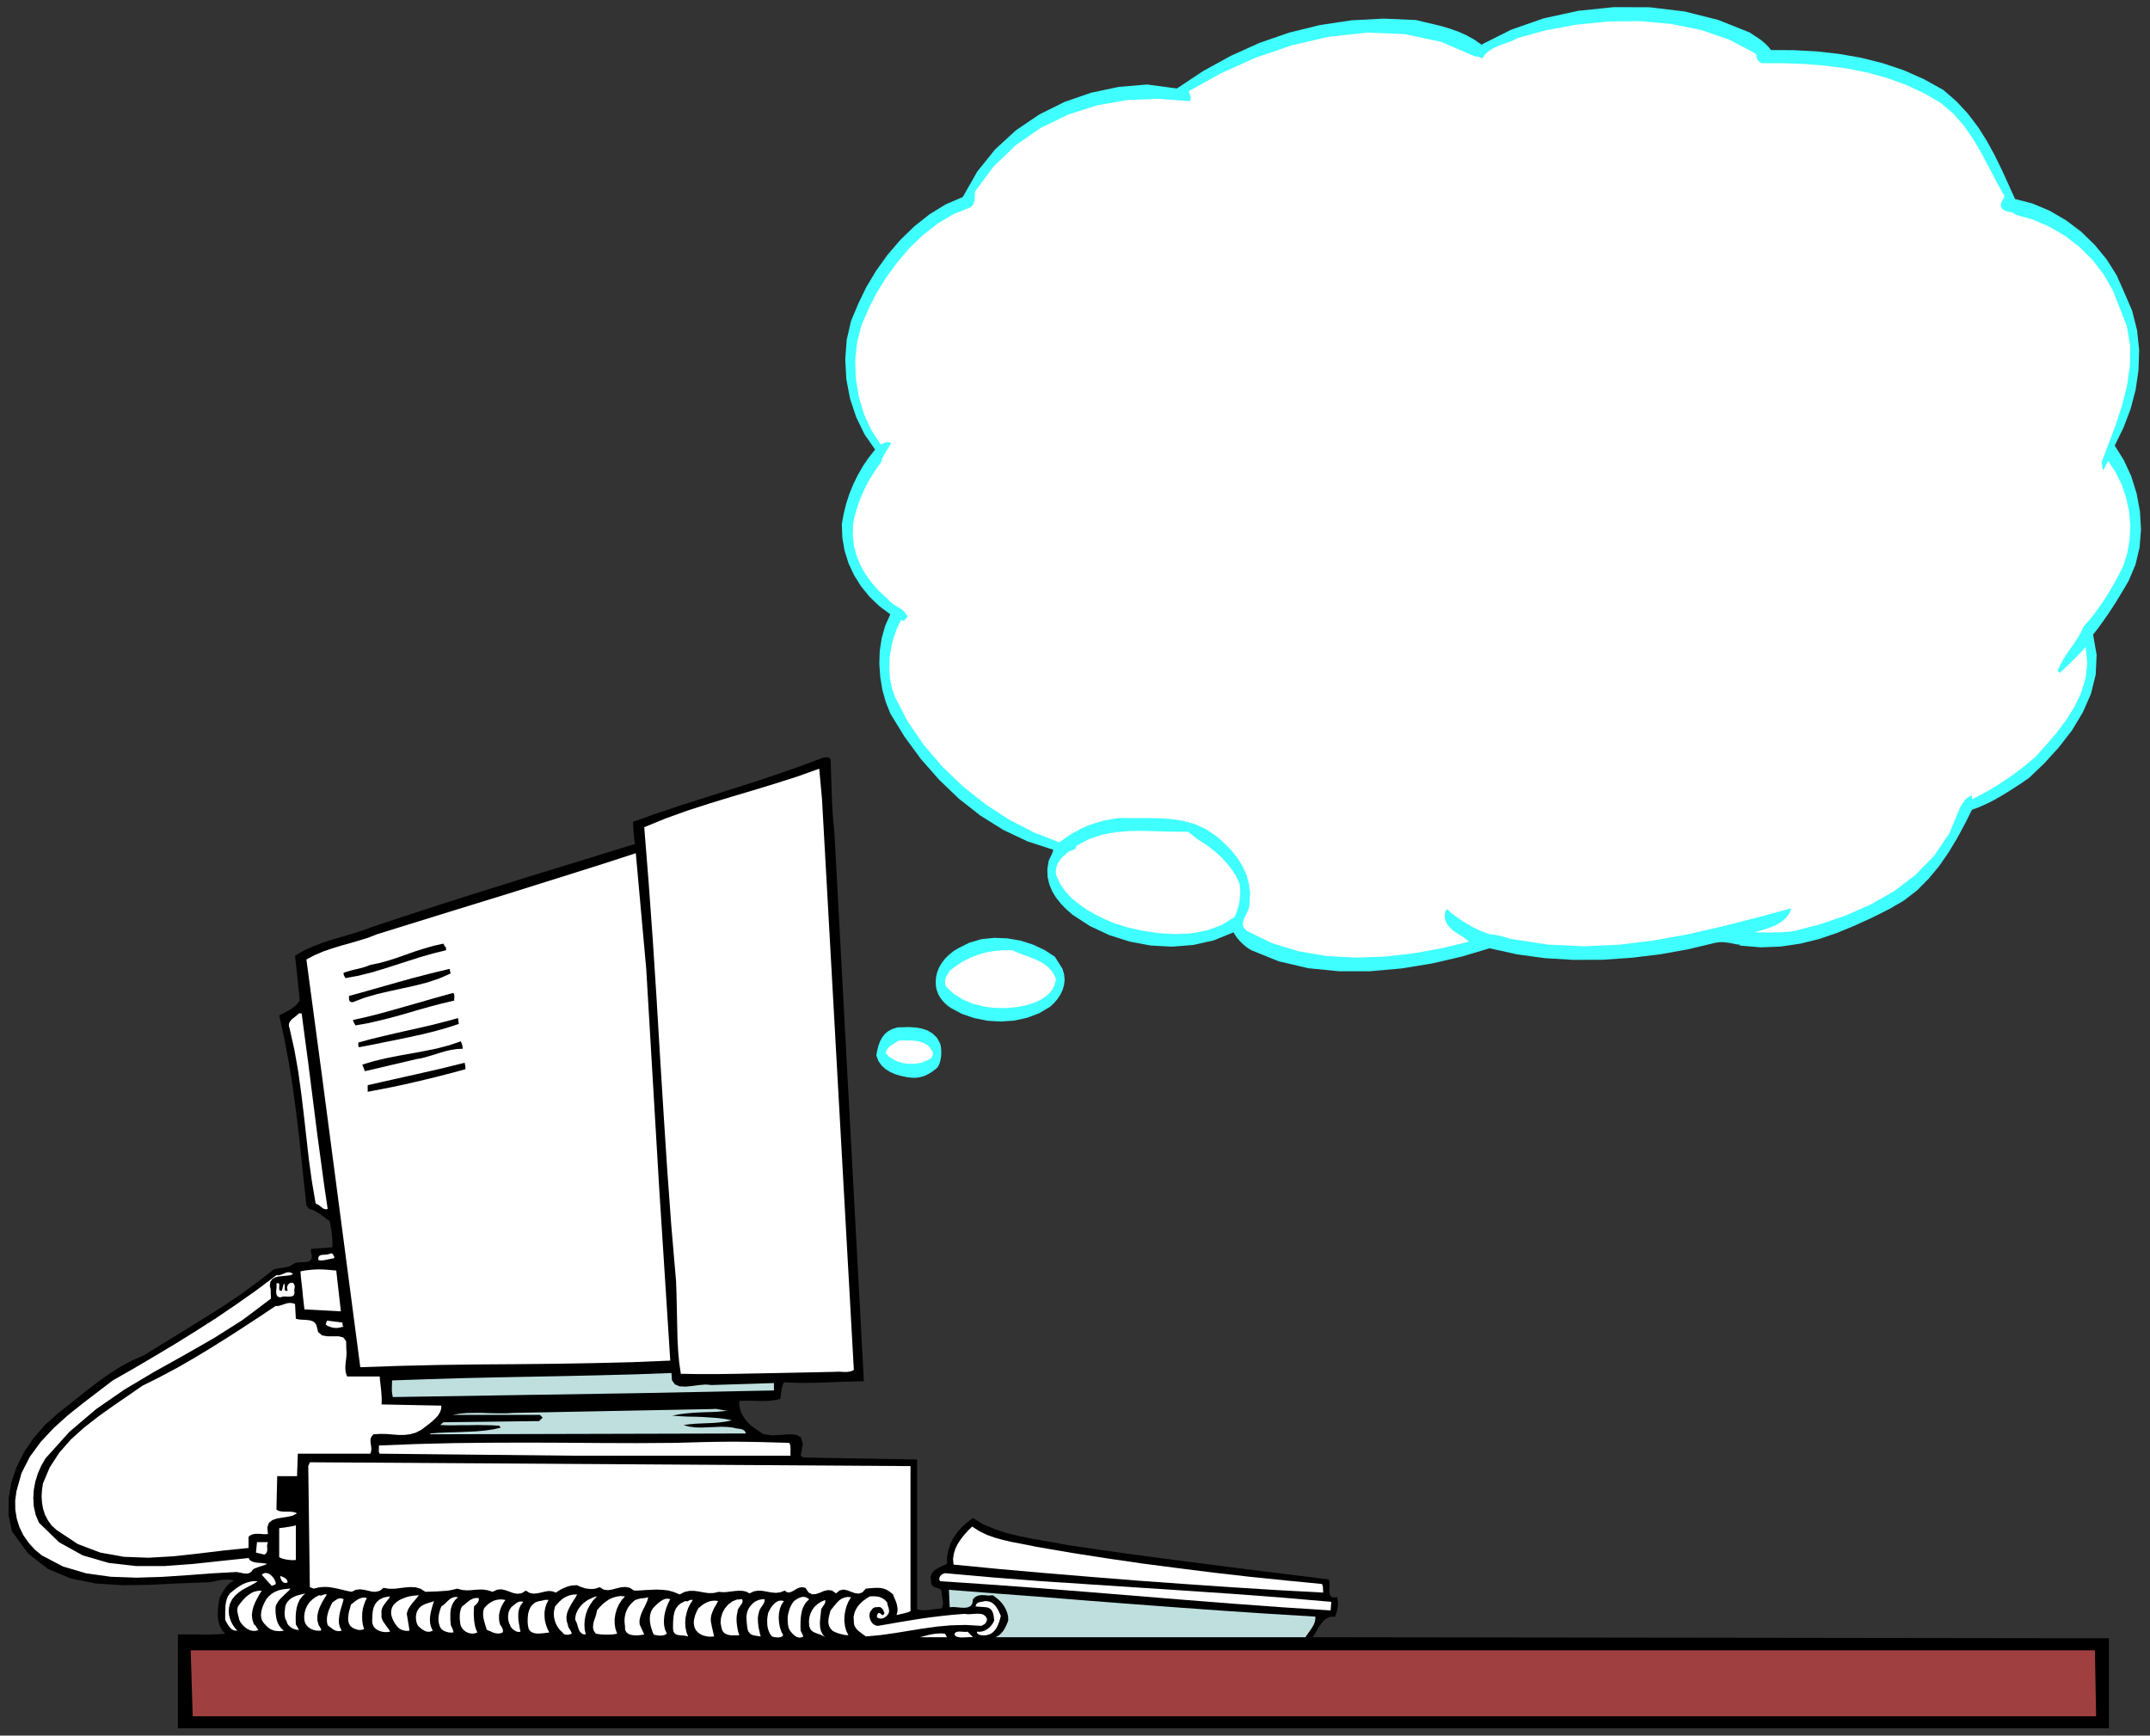 <?xml version="1.0" encoding="UTF-8" standalone="no"?>
<svg
   xmlns:dc="http://purl.org/dc/elements/1.1/"
   xmlns:cc="http://creativecommons.org/ns#"
   xmlns:rdf="http://www.w3.org/1999/02/22-rdf-syntax-ns#"
   xmlns:svg="http://www.w3.org/2000/svg"
   xmlns="http://www.w3.org/2000/svg"
   xmlns:sodipodi="http://sodipodi.sourceforge.net/DTD/sodipodi-0.dtd"
   xmlns:inkscape="http://www.inkscape.org/namespaces/inkscape"
   version="1.0"
   width="1367.197mm"
   height="1103.884mm"
   id="svg145"
   sodipodi:docname="GC000758.WMF">
  <rect width="100%" height="100%" fill="#333333" stroke="none"/>
  <sodipodi:namedview
     pagecolor="#ffffff"
     bordercolor="#666666"
     borderopacity="1"
     objecttolerance="10"
     gridtolerance="10"
     guidetolerance="10"
     inkscape:pageopacity="0"
     inkscape:pageshadow="2"
     inkscape:window-width="640"
     inkscape:window-height="480"
     id="namedview147" />
  <defs
     id="defs3">
    <pattern
       id="WMFhbasepattern"
       patternUnits="userSpaceOnUse"
       width="6"
       height="6"
       x="0"
       y="0" />
  </defs>
  <path
     style="fill:none;stroke:none;"
     d="  M 0,4171.52   L 5166.72,4171.52   L 5166.72,0   L 0,0   z "
     id="path5" />
  <path
     style="fill:#3fffff;fill-rule:evenodd;fill-opacity:1;stroke:none;"
     d="  M 4205.241,78.079   L 4211.907,82.523   L 4218.573,86.966   L 4225.556,91.41   L 4232.222,96.171   L 4238.888,101.566   L 4245.236,107.279   L 4250.95,113.31   L 4256.346,120.293   L 4256.346,120.293   L 4310.943,120.61   L 4365.54,123.467   L 4419.185,129.497   L 4472.512,138.702   L 4524.253,151.715   L 4574.723,168.537   L 4623.606,190.119   L 4670.585,216.146   L 4670.585,216.146   L 4702.328,243.759   L 4729.944,273.594   L 4754.068,305.334   L 4775.018,338.343   L 4793.746,372.622   L 4810.887,407.535   L 4827.076,443.083   L 4842.947,478.314   L 4842.947,478.314   L 4884.529,489.105   L 4925.477,506.245   L 4964.838,529.097   L 5001.659,556.711   L 5034.671,588.767   L 5063.557,623.998   L 5087.364,662.086   L 5105.14,702.077   L 5105.14,702.077   L 5124.502,747.147   L 5136.247,793.804   L 5141.326,841.414   L 5139.739,889.658   L 5132.756,937.584   L 5120.376,984.241   L 5103.235,1028.994   L 5082.602,1071.207   L 5082.602,1071.207   L 5104.505,1106.121   L 5122.281,1144.843   L 5135.295,1186.422   L 5143.231,1229.588   L 5145.77,1273.071   L 5142.278,1316.236   L 5132.438,1357.498   L 5116.249,1395.902   L 5116.249,1395.902   L 5106.409,1412.724   L 5096.252,1429.546   L 5086.412,1446.051   L 5075.937,1462.238   L 5065.144,1478.425   L 5054.034,1494.295   L 5042.607,1510.165   L 5030.545,1525.399   L 5030.545,1525.399   L 5039.115,1573.961   L 5036.893,1621.57   L 5025.466,1667.91   L 5005.786,1712.662   L 4979.757,1755.828   L 4948.332,1796.455   L 4913.415,1834.859   L 4876.594,1870.09   L 4876.594,1870.09   L 4860.088,1881.516   L 4843.582,1892.308   L 4826.758,1903.099   L 4809.935,1913.256   L 4792.794,1923.095   L 4775.336,1931.982   L 4757.56,1939.917   L 4739.467,1946.582   L 4739.467,1946.582   L 4722.326,1980.861   L 4703.597,2015.457   L 4683.282,2049.101   L 4660.745,2081.793   L 4635.351,2112.262   L 4607.418,2140.511   L 4575.675,2164.95   L 4540.759,2185.263   L 4540.759,2185.263   L 4499.493,2205.894   L 4457.911,2224.938   L 4415.693,2242.394   L 4372.206,2257.312   L 4327.132,2268.421   L 4280.153,2275.403   L 4231.27,2277.308   L 4179.847,2272.864   L 4179.847,2272.864   L 4182.704,2270.96   L 4182.704,2270.96   L 4175.72,2270.325   L 4168.42,2269.055   L 4161.119,2267.468   L 4153.183,2266.199   L 4145.565,2265.247   L 4137.63,2264.612   L 4129.694,2265.247   L 4122.076,2266.516   L 4122.076,2266.516   L 4057.004,2282.069   L 3989.71,2294.13   L 3921.146,2302.382   L 3851.63,2307.143   L 3782.114,2307.46   L 3713.233,2303.334   L 3645.621,2294.13   L 3580.232,2279.53   L 3580.232,2279.53   L 3513.255,2299.525   L 3442.152,2316.03   L 3368.192,2328.091   L 3292.963,2334.756   L 3217.733,2334.756   L 3144.09,2327.456   L 3073.622,2310.952   L 3007.598,2284.291   L 3007.598,2284.291   L 3001.249,2280.482   L 2994.901,2276.038   L 2988.87,2270.96   L 2983.156,2265.564   L 2977.76,2259.851   L 2972.681,2253.821   L 2968.237,2247.473   L 2964.746,2241.125   L 2964.746,2241.125   L 2917.449,2260.486   L 2867.931,2271.595   L 2816.826,2275.721   L 2765.086,2272.864   L 2714.615,2263.342   L 2665.732,2247.79   L 2619.705,2226.207   L 2578.122,2199.229   L 2578.122,2199.229   L 2563.521,2186.533   L 2550.189,2172.885   L 2538.444,2158.285   L 2528.922,2142.732   L 2521.938,2125.91   L 2517.812,2108.136   L 2517.177,2089.727   L 2520.351,2069.732   L 2520.351,2069.732   L 2521.621,2066.558   L 2523.208,2063.066   L 2524.795,2059.892   L 2526.382,2056.718   L 2527.969,2053.544   L 2529.239,2050.053   L 2530.509,2046.562   L 2531.461,2042.753   L 2531.461,2042.753   L 2469.881,2022.757   L 2411.475,1995.144   L 2356.243,1960.548   L 2304.503,1919.921   L 2256.889,1874.216   L 2213.084,1824.385   L 2174.041,1771.063   L 2139.759,1715.202   L 2139.759,1715.202   L 2128.967,1687.906   L 2120.714,1658.388   L 2115.635,1627.601   L 2113.413,1596.178   L 2114.365,1564.756   L 2119.126,1533.969   L 2127.38,1504.451   L 2139.759,1476.838   L 2139.759,1476.838   L 2113.095,1456.842   L 2089.606,1434.307   L 2069.608,1409.55   L 2052.785,1382.889   L 2039.453,1354.324   L 2029.93,1324.171   L 2024.534,1292.749   L 2023.264,1259.74   L 2023.264,1259.74   L 2027.708,1234.983   L 2033.739,1210.861   L 2041.358,1187.374   L 2050.563,1164.522   L 2061.355,1142.621   L 2073.417,1121.356   L 2087.384,1100.725   L 2103.255,1080.729   L 2103.255,1080.729   L 2077.861,1044.229   L 2057.864,1002.968   L 2042.945,958.215   L 2034.057,911.24   L 2031.517,863.631   L 2035.009,816.657   L 2045.484,771.269   L 2063.26,729.056   L 2063.26,729.056   L 2082.305,689.699   L 2105.795,650.659   L 2133.093,612.572   L 2163.883,576.706   L 2197.53,544.015   L 2234.034,515.132   L 2272.76,491.327   L 2314.025,473.553   L 2314.025,473.553   L 2348.624,412.613   L 2391.477,359.291   L 2441.63,313.269   L 2497.814,275.181   L 2558.442,245.029   L 2622.562,222.811   L 2689.221,208.846   L 2756.832,203.133   L 2756.832,203.133   L 2828.57,212.655   L 2828.57,212.655   L 2891.738,170.758   L 2958.08,134.258   L 3026.961,103.153   L 3098.381,78.397   L 3172.024,60.305   L 3247.571,48.879   L 3325.023,44.753   L 3404.061,48.244   L 3404.061,48.244   L 3424.376,53.322   L 3445.009,58.083   L 3465.642,63.162   L 3485.639,69.192   L 3505.32,76.175   L 3524.365,84.744   L 3542.776,94.901   L 3560.552,107.279   L 3560.552,107.279   L 3631.972,71.414   L 3710.059,44.118   L 3792.906,26.026   L 3878.611,17.139   L 3964.316,17.457   L 4049.068,27.613   L 4129.694,47.927   L 4205.241,78.079   L 4205.241,78.079   L 4205.241,78.079   L 4205.241,78.079   L 4205.241,78.079  z "
     id="path7" />
  <path
     style="fill:#ffffff;fill-rule:evenodd;fill-opacity:1;stroke:none;"
     d="  M 4220.795,129.497   L 4221.43,133.306   L 4222.064,136.797   L 4222.699,139.654   L 4223.652,142.51   L 4225.239,145.367   L 4227.461,147.589   L 4230.318,150.128   L 4234.127,152.032   L 4234.127,152.032   L 4286.184,152.032   L 4338.242,153.936   L 4389.347,158.063   L 4439.818,164.728   L 4489.019,174.567   L 4536.632,187.898   L 4582.976,204.72   L 4627.416,225.668   L 4627.416,225.668   L 4663.602,246.933   L 4694.392,272.96   L 4720.421,302.477   L 4742.641,334.852   L 4762.639,368.813   L 4781.049,403.726   L 4799.142,438.322   L 4817.87,471.649   L 4817.87,471.649   L 4816.283,475.457   L 4814.379,478.949   L 4812.474,482.44   L 4810.57,485.931   L 4809.3,489.74   L 4808.665,493.232   L 4808.983,497.04   L 4811.204,500.532   L 4811.204,500.532   L 4815.014,504.34   L 4819.14,506.562   L 4823.584,508.149   L 4828.345,509.101   L 4832.789,510.053   L 4837.233,511.323   L 4841.042,513.545   L 4844.851,516.401   L 4844.851,516.401   L 4885.799,527.828   L 4925.795,544.967   L 4963.568,567.185   L 4998.802,594.48   L 5029.91,625.585   L 5056.574,660.499   L 5078.158,698.269   L 5093.712,738.26   L 5093.712,738.26   L 5111.806,784.283   L 5119.741,831.574   L 5119.106,879.501   L 5112.123,927.745   L 5099.743,975.672   L 5084.507,1022.646   L 5067.366,1068.034   L 5050.86,1111.517   L 5050.86,1111.517   L 5051.495,1113.738   L 5052.13,1115.96   L 5052.447,1118.499   L 5052.765,1120.721   L 5053.082,1123.26   L 5053.399,1125.799   L 5054.352,1128.021   L 5055.621,1129.926   L 5055.621,1129.926   L 5066.731,1107.708   L 5066.731,1107.708   L 5084.824,1135.321   L 5099.426,1165.156   L 5110.218,1196.896   L 5117.202,1229.588   L 5120.059,1262.914   L 5118.471,1296.558   L 5112.758,1329.884   L 5102.283,1362.258   L 5102.283,1362.258   L 5092.76,1381.302   L 5082.285,1400.346   L 5071.493,1419.072   L 5060.065,1437.799   L 5048.003,1455.89   L 5035.306,1473.347   L 5021.974,1490.169   L 5008.008,1505.721   L 5008.008,1505.721   L 5001.342,1520.004   L 4993.724,1533.334   L 4985.153,1546.348   L 4976.265,1559.043   L 4967.377,1572.056   L 4958.807,1585.07   L 4951.506,1598.718   L 4945.475,1612.683   L 4945.475,1612.683   L 4950.236,1617.444   L 4950.236,1617.444   L 4958.172,1610.461   L 4966.108,1602.844   L 4974.361,1595.226   L 4982.296,1587.291   L 4990.232,1579.357   L 4997.85,1571.422   L 5005.468,1563.487   L 5012.769,1555.235   L 5012.769,1555.235   L 5016.578,1593.639   L 5012.452,1630.14   L 5001.977,1665.371   L 4985.788,1699.014   L 4965.79,1731.071   L 4942.618,1761.859   L 4917.542,1791.059   L 4892.465,1818.99   L 4892.465,1818.99   L 4874.372,1834.542   L 4855.961,1849.142   L 4837.233,1863.108   L 4818.188,1876.121   L 4798.825,1888.816   L 4779.145,1900.56   L 4759.464,1911.352   L 4739.467,1921.508   L 4739.467,1921.508   L 4739.467,1920.556   L 4739.467,1919.286   L 4739.784,1918.017   L 4739.784,1916.747   L 4739.784,1915.478   L 4739.467,1914.525   L 4738.514,1913.573   L 4737.562,1912.938   L 4737.562,1912.938   L 4733.118,1914.843   L 4728.992,1917.382   L 4725.182,1920.556   L 4721.691,1924.365   L 4718.516,1928.808   L 4715.66,1933.252   L 4712.803,1937.695   L 4710.581,1941.822   L 4710.581,1941.822   L 4684.869,2003.713   L 4648.683,2057.036   L 4603.926,2103.058   L 4552.503,2142.098   L 4495.684,2174.472   L 4436.009,2200.816   L 4374.746,2221.764   L 4314.118,2237.633   L 4314.118,2237.633   L 4302.055,2239.538   L 4290.311,2240.49   L 4278.249,2241.125   L 4266.504,2241.442   L 4254.124,2241.76   L 4241.745,2241.442   L 4229.365,2241.442   L 4216.351,2241.125   L 4216.351,2241.125   L 4229.048,2237.633   L 4242.697,2233.507   L 4256.029,2229.064   L 4269.043,2223.351   L 4281.105,2216.368   L 4291.263,2207.798   L 4299.833,2197.007   L 4305.864,2183.359   L 4305.864,2183.359   L 4224.604,2205.259   L 4142.708,2226.207   L 4060.178,2245.251   L 3976.695,2260.486   L 3891.943,2270.96   L 3806.556,2274.769   L 3719.581,2270.642   L 3631.655,2256.994   L 3631.655,2256.994   L 3625.941,2255.725   L 3620.545,2254.138   L 3614.831,2252.234   L 3609.118,2250.647   L 3602.769,2249.06   L 3595.786,2247.79   L 3588.485,2246.521   L 3580.232,2245.886   L 3580.232,2245.886   L 3566.265,2240.807   L 3552.299,2234.777   L 3538.649,2228.112   L 3525.318,2220.494   L 3512.62,2212.559   L 3500.241,2203.99   L 3488.496,2195.102   L 3477.704,2185.263   L 3477.704,2185.263   L 3475.164,2188.437   L 3473.577,2192.246   L 3472.625,2196.055   L 3472.308,2200.181   L 3472.308,2204.307   L 3472.942,2208.116   L 3473.577,2211.924   L 3474.847,2215.098   L 3474.847,2215.098   L 3479.608,2223.985   L 3485.957,2230.968   L 3492.94,2237.316   L 3500.876,2242.712   L 3508.811,2247.79   L 3516.747,2252.551   L 3524.048,2257.947   L 3530.714,2263.66   L 3530.714,2263.66   L 3465.959,2279.212   L 3398.348,2291.59   L 3328.832,2299.525   L 3258.681,2302.065   L 3189.165,2298.256   L 3121.236,2286.83   L 3056.799,2267.151   L 2996.488,2237.633   L 2996.488,2237.633   L 2989.187,2230.016   L 2986.965,2222.081   L 2987.918,2213.829   L 2991.092,2205.577   L 2995.536,2197.007   L 2999.662,2188.437   L 3002.519,2179.55   L 3003.154,2170.346   L 3003.154,2170.346   L 3004.424,2146.541   L 3001.567,2123.689   L 2995.536,2102.106   L 2986.013,2081.793   L 2973.951,2062.432   L 2959.349,2044.023   L 2942.843,2027.201   L 2924.75,2011.014   L 2924.75,2011.014   L 2899.039,1993.557   L 2872.058,1981.178   L 2843.807,1973.244   L 2814.604,1968.8   L 2784.448,1966.896   L 2753.976,1966.578   L 2722.868,1966.578   L 2691.443,1966.261   L 2691.443,1966.261   L 2671.445,1969.117   L 2651.765,1972.926   L 2633.037,1978.322   L 2614.626,1984.67   L 2596.533,1992.922   L 2579.392,2002.127   L 2562.569,2012.918   L 2546.38,2024.979   L 2546.38,2024.979   L 2485.752,2001.492   L 2426.076,1970.704   L 2368.94,1933.569   L 2314.66,1890.721   L 2264.824,1842.794   L 2220.068,1790.424   L 2181.659,1734.563   L 2150.869,1675.21   L 2150.869,1675.21   L 2143.251,1652.992   L 2138.807,1629.505   L 2137.22,1605.066   L 2138.172,1580.626   L 2141.981,1556.504   L 2147.695,1533.017   L 2155.63,1510.799   L 2165.788,1489.851   L 2165.788,1489.851   L 2168.645,1491.756   L 2171.184,1492.073   L 2172.771,1491.756   L 2174.358,1490.486   L 2175.628,1488.582   L 2177.215,1486.677   L 2179.12,1485.09   L 2181.659,1483.503   L 2181.659,1483.503   L 2177.85,1476.203   L 2172.771,1469.855   L 2166.74,1464.777   L 2159.757,1460.333   L 2152.456,1455.89   L 2145.155,1451.129   L 2138.489,1445.416   L 2132.458,1438.751   L 2132.458,1438.751   L 2112.778,1420.977   L 2095.637,1401.616   L 2080.718,1381.302   L 2068.339,1359.402   L 2058.816,1336.55   L 2052.467,1312.428   L 2049.611,1286.719   L 2050.245,1259.74   L 2050.245,1259.74   L 2054.372,1239.744   L 2060.086,1220.066   L 2066.751,1201.022   L 2074.687,1182.296   L 2083.575,1163.887   L 2093.733,1146.113   L 2104.842,1128.656   L 2117.539,1111.517   L 2117.539,1111.517   L 2119.126,1105.486   L 2121.666,1099.456   L 2124.523,1093.743   L 2128.014,1088.029   L 2131.506,1082.316   L 2134.998,1076.603   L 2138.489,1070.89   L 2141.664,1064.86   L 2141.664,1064.86   L 2138.172,1063.59   L 2134.998,1062.955   L 2131.823,1062.955   L 2128.649,1063.273   L 2125.475,1064.542   L 2122.618,1065.812   L 2119.761,1067.399   L 2117.539,1069.303   L 2117.539,1069.303   L 2094.685,1034.707   L 2076.592,995.985   L 2064.212,954.089   L 2056.911,910.923   L 2055.324,866.805   L 2059.768,823.322   L 2070.561,781.426   L 2087.702,742.069   L 2087.702,742.069   L 2106.43,704.934   L 2129.602,667.481   L 2156.265,630.981   L 2186.103,596.067   L 2219.115,564.328   L 2254.667,536.715   L 2292.123,514.497   L 2331.801,498.627   L 2331.801,498.627   L 2336.245,495.136   L 2339.102,491.01   L 2341.006,485.931   L 2342.276,480.853   L 2342.593,475.457   L 2342.911,470.062   L 2342.911,465.301   L 2343.228,460.54   L 2343.228,460.54   L 2388.62,399.6   L 2441.947,348.5   L 2501.623,307.238   L 2567.013,275.499   L 2636.211,253.281   L 2708.901,240.585   L 2783.496,237.411   L 2859.361,243.124   L 2859.361,243.124   L 2860.948,240.268   L 2861.9,237.094   L 2861.9,234.237   L 2861.265,231.381   L 2859.995,228.524   L 2859.043,225.35   L 2857.774,222.176   L 2857.456,219.002   L 2857.456,219.002   L 2933.321,176.789   L 3016.168,139.336   L 3103.778,109.184   L 3194.244,88.236   L 3285.662,78.397   L 3376.128,81.888   L 3463.737,100.614   L 3546.585,136.162   L 3546.585,136.162   L 3548.807,135.845   L 3551.029,135.845   L 3553.251,136.162   L 3555.155,136.797   L 3557.06,137.749   L 3558.965,138.702   L 3560.552,139.654   L 3562.456,140.606   L 3562.456,140.606   L 3569.122,130.767   L 3578.01,122.832   L 3588.485,116.166   L 3599.912,110.771   L 3611.974,106.327   L 3624.354,101.884   L 3636.416,97.123   L 3647.526,91.41   L 3647.526,91.41   L 3715.772,72.683   L 3788.462,59.353   L 3863.692,51.735   L 3939.874,50.783   L 4015.421,57.448   L 4088.429,72.049   L 4157.31,95.853   L 4220.795,129.497   L 4220.795,129.497   L 4220.795,129.497   L 4220.795,129.497   L 4220.795,129.497  z "
     id="path9" />
  <path
     style="fill:#000000;fill-rule:evenodd;fill-opacity:1;stroke:none;"
     d="  M 1996.283,1825.338   L 1996.918,1846.603   L 1997.553,1868.186   L 1998.505,1890.086   L 1999.14,1912.304   L 2000.092,1934.521   L 2001.362,1957.056   L 2003.267,1979.909   L 2005.488,2002.444   L 2005.488,2002.444   L 2076.274,3320.267   L 2076.274,3320.267   L 2051.515,3320.902   L 2027.391,3321.537   L 2004.219,3322.489   L 1980.729,3323.441   L 1957.557,3324.076   L 1933.751,3324.393   L 1909.309,3324.076   L 1884.232,3322.806   L 1884.232,3322.806   L 1882.01,3327.567   L 1880.423,3332.646   L 1879.154,3337.406   L 1878.201,3342.485   L 1877.249,3347.563   L 1876.614,3352.959   L 1875.979,3358.037   L 1875.027,3363.115   L 1875.027,3363.115   L 1862.648,3365.655   L 1850.903,3367.242   L 1838.841,3367.876   L 1826.778,3367.876   L 1814.716,3367.559   L 1802.654,3367.242   L 1789.957,3367.242   L 1776.943,3367.559   L 1776.943,3367.559   L 1776.625,3377.716   L 1778.53,3387.555   L 1782.022,3397.394   L 1787.418,3406.599   L 1793.766,3415.486   L 1801.067,3423.42   L 1809.638,3430.72   L 1818.843,3436.751   L 1818.843,3436.751   L 1834.079,3447.225   L 1853.76,3450.399   L 1875.027,3449.447   L 1895.66,3447.86   L 1913.118,3448.812   L 1925.18,3455.477   L 1929.624,3471.347   L 1924.228,3499.278   L 1924.228,3499.278   L 1930.894,3503.721   L 2204.196,3508.482   L 2204.196,3868.408   L 2204.196,3868.408   L 2210.545,3870.312   L 2217.528,3870.947   L 2224.829,3870.947   L 2232.447,3869.995   L 2240.065,3869.043   L 2247.684,3867.773   L 2255.302,3867.138   L 2262.92,3866.504   L 2262.92,3866.504   L 2265.459,3861.425   L 2266.412,3856.03   L 2266.412,3850.634   L 2265.777,3844.921   L 2264.824,3839.208   L 2263.555,3833.812   L 2262.92,3828.734   L 2262.92,3823.655   L 2262.92,3823.655   L 2259.746,3820.481   L 2255.936,3818.26   L 2251.493,3816.99   L 2247.366,3815.72   L 2243.557,3814.133   L 2240.383,3811.594   L 2238.161,3807.468   L 2237.843,3801.12   L 2237.843,3801.12   L 2236.574,3792.233   L 2238.478,3784.616   L 2242.287,3778.268   L 2248.001,3773.507   L 2254.667,3769.381   L 2261.65,3765.889   L 2268.951,3762.398   L 2275.934,3759.224   L 2275.934,3759.224   L 2276.252,3742.402   L 2279.426,3726.215   L 2284.505,3710.663   L 2291.805,3696.38   L 2301.011,3683.049   L 2312.121,3670.671   L 2324.5,3659.562   L 2338.467,3649.405   L 2338.467,3649.405   L 2363.544,3664.323   L 2390.525,3675.749   L 2418.458,3684.954   L 2447.661,3692.254   L 2477.182,3698.284   L 2507.337,3703.68   L 2537.175,3708.758   L 2567.013,3714.472   L 2567.013,3714.472   L 2645.416,3725.898   L 2723.186,3736.689   L 2800.955,3747.163   L 2878.406,3757.002   L 2956.175,3767.159   L 3034.262,3776.998   L 3113.3,3786.838   L 3193.291,3796.677   L 3193.291,3796.677   L 3195.196,3803.025   L 3195.513,3810.325   L 3195.196,3817.942   L 3194.878,3825.56   L 3195.831,3832.225   L 3198.688,3837.303   L 3204.401,3840.16   L 3213.924,3839.525   L 3213.924,3839.525   L 3214.876,3845.555   L 3215.511,3851.586   L 3215.511,3857.617   L 3214.876,3863.647   L 3213.924,3869.677   L 3212.337,3875.391   L 3210.75,3881.104   L 3209.163,3886.182   L 3209.163,3886.182   L 3198.37,3886.499   L 3189.482,3889.673   L 3182.182,3895.069   L 3175.833,3902.369   L 3170.119,3910.622   L 3165.041,3919.191   L 3159.962,3928.078   L 3154.883,3935.696   L 3154.883,3935.696   L 5068.636,3938.235   L 5068.636,4154.698   L 427.571,4154.698   L 427.571,3929.03   L 427.571,3929.03   L 442.172,3929.03   L 456.457,3929.03   L 470.741,3929.03   L 484.707,3929.348   L 498.357,3929.348   L 512.323,3929.03   L 526.607,3928.396   L 541.209,3927.126   L 541.209,3927.126   L 533.273,3918.556   L 528.195,3908.4   L 525.02,3897.608   L 523.433,3885.865   L 523.433,3874.121   L 524.385,3862.06   L 525.973,3850.634   L 528.195,3839.525   L 528.195,3839.525   L 531.369,3833.812   L 534.543,3828.099   L 538.035,3822.386   L 541.844,3817.307   L 545.97,3812.229   L 550.414,3807.468   L 555.81,3803.342   L 561.842,3799.533   L 561.842,3799.533   L 553.271,3797.311   L 544.701,3796.994   L 535.813,3797.629   L 526.925,3798.898   L 517.72,3800.803   L 508.514,3802.707   L 499.309,3803.977   L 490.104,3803.977   L 490.104,3803.977   L 425.349,3806.516   L 359.325,3809.69   L 293.935,3810.642   L 230.133,3806.516   L 170.14,3794.455   L 115.225,3771.602   L 67.611,3734.467   L 28.568,3680.828   L 28.568,3680.828   L 20.633,3642.106   L 20.633,3603.066   L 26.981,3564.661   L 39.678,3526.891   L 57.771,3490.708   L 80.626,3457.064   L 107.607,3425.96   L 138.397,3398.346   L 138.397,3398.346   L 163.156,3378.668   L 188.233,3358.672   L 212.992,3338.993   L 238.068,3319.95   L 263.78,3301.858   L 290.126,3285.036   L 317.425,3270.436   L 346.31,3257.74   L 346.31,3257.74   L 385.671,3233.301   L 425.032,3209.179   L 464.71,3184.74   L 504.07,3160.3   L 543.431,3135.226   L 582.157,3108.882   L 620.248,3080.951   L 658.021,3051.434   L 658.021,3051.434   L 664.052,3050.164   L 670.401,3048.895   L 677.067,3047.942   L 683.733,3046.99   L 689.764,3045.721   L 695.477,3044.134   L 700.556,3041.595   L 704.683,3038.421   L 704.683,3038.421   L 711.031,3035.564   L 719.284,3034.612   L 727.855,3034.294   L 736.108,3033.66   L 743.091,3032.073   L 747.852,3027.947   L 749.757,3020.964   L 747.535,3009.538   L 747.535,3009.538   L 747.535,3002.238   L 798.64,2998.429   L 798.64,2998.429   L 798.958,2990.811   L 798.958,2982.876   L 798.323,2974.624   L 797.371,2966.055   L 796.418,2957.802   L 795.149,2949.867   L 793.561,2942.25   L 792.292,2934.95   L 792.292,2934.95   L 786.578,2931.459   L 780.864,2927.015   L 774.833,2922.571   L 768.802,2918.128   L 762.454,2914.319   L 756.105,2910.51   L 749.439,2907.971   L 742.774,2906.067   L 742.774,2906.067   L 736.425,2897.815   L 736.425,2897.815   L 730.077,2839.097   L 724.045,2781.013   L 717.697,2723.247   L 710.714,2666.116   L 703.095,2609.62   L 693.89,2553.124   L 683.415,2496.945   L 671.036,2440.766   L 671.036,2440.766   L 677.701,2437.592   L 684.367,2434.101   L 691.033,2430.61   L 697.699,2426.801   L 704.048,2422.357   L 710.079,2417.596   L 715.475,2411.883   L 720.554,2405.218   L 720.554,2405.218   L 709.127,2297.304   L 709.127,2297.304   L 730.394,2284.925   L 752.931,2274.769   L 776.103,2265.882   L 799.91,2258.264   L 823.717,2251.281   L 847.524,2244.299   L 871.33,2236.681   L 894.82,2228.112   L 894.82,2228.112   L 973.224,2202.085   L 1051.945,2176.376   L 1130.666,2151.302   L 1209.705,2126.545   L 1288.744,2101.788   L 1367.783,2077.666   L 1446.821,2053.227   L 1526.177,2028.788   L 1526.177,2028.788   L 1524.908,2021.805   L 1524.273,2015.457   L 1523.638,2009.109   L 1523.003,2003.079   L 1522.368,1996.731   L 1522.051,1990.383   L 1521.734,1983.4   L 1521.416,1975.465   L 1521.416,1975.465   L 1577.6,1955.469   L 1634.737,1936.426   L 1692.508,1918.017   L 1750.279,1899.608   L 1808.368,1881.199   L 1866.139,1861.838   L 1923.593,1841.842   L 1980.412,1820.577   L 1980.412,1820.577   L 1982.316,1820.894   L 1984.539,1820.894   L 1986.761,1820.577   L 1989.3,1820.577   L 1991.204,1820.894   L 1993.109,1821.846   L 1994.696,1823.116   L 1996.283,1825.338   L 1996.283,1825.338   L 1996.283,1825.338   L 1996.283,1825.338   L 1996.283,1825.338  z "
     id="path11" />
  <path
     style="fill:#ffffff;fill-rule:evenodd;fill-opacity:1;stroke:none;"
     d="  M 1975.651,1921.508   L 2052.15,3292.971   L 2052.15,3292.971   L 2047.071,3295.828   L 2041.675,3297.097   L 2035.644,3298.05   L 2029.613,3298.05   L 2023.582,3297.732   L 2017.551,3297.415   L 2012.155,3297.415   L 2007.393,3297.732   L 2007.393,3297.732   L 1963.906,3298.684   L 1917.562,3299.637   L 1869.313,3300.589   L 1819.795,3301.541   L 1770.912,3302.493   L 1722.981,3303.128   L 1677.906,3303.128   L 1636.324,3302.493   L 1636.324,3302.493   L 1632.515,3276.467   L 1629.975,3249.171   L 1628.388,3221.24   L 1627.753,3192.992   L 1627.118,3164.426   L 1626.484,3135.861   L 1625.849,3107.93   L 1624.897,3080.317   L 1624.897,3080.317   L 1613.469,2947.011   L 1603.629,2811.801   L 1594.741,2674.686   L 1586.171,2536.937   L 1577.918,2398.87   L 1569.03,2261.121   L 1559.19,2124.323   L 1548.397,1988.478   L 1548.397,1988.478   L 1599.503,1967.53   L 1651.56,1948.804   L 1704.57,1931.665   L 1757.58,1915.478   L 1810.907,1899.608   L 1863.917,1883.421   L 1916.61,1866.599   L 1968.985,1847.873   L 1968.985,1847.873   L 1975.651,1921.508   L 1975.651,1921.508   L 1975.651,1921.508   L 1975.651,1921.508  z "
     id="path13" />
  <path
     style="fill:#ffffff;fill-rule:evenodd;fill-opacity:1;stroke:none;"
     d="  M 2878.089,2017.361   L 2892.69,2026.566   L 2907.609,2037.04   L 2922.528,2048.784   L 2936.495,2061.797   L 2949.509,2076.079   L 2961.254,2090.997   L 2971.094,2106.549   L 2978.712,2122.736   L 2978.712,2122.736   L 2980.299,2133.528   L 2980.934,2144.002   L 2980.617,2154.476   L 2979.347,2164.95   L 2977.443,2175.107   L 2974.586,2184.946   L 2971.412,2194.785   L 2967.602,2203.99   L 2967.602,2203.99   L 2936.495,2223.668   L 2901.578,2236.364   L 2864.122,2243.664   L 2825.079,2245.568   L 2785.718,2243.347   L 2746.992,2237.633   L 2710.171,2229.381   L 2676.524,2218.907   L 2676.524,2218.907   L 2656.209,2210.02   L 2635.259,2199.863   L 2614.944,2188.437   L 2595.263,2175.107   L 2577.17,2160.506   L 2560.982,2143.685   L 2547.967,2124.641   L 2538.127,2103.375   L 2538.127,2103.375   L 2537.492,2094.488   L 2538.762,2085.919   L 2541.301,2077.984   L 2545.11,2070.684   L 2550.189,2064.019   L 2555.903,2057.988   L 2561.934,2052.592   L 2568.6,2047.197   L 2568.6,2047.197   L 2571.139,2045.927   L 2573.996,2044.975   L 2577.17,2044.023   L 2580.027,2042.753   L 2582.884,2041.483   L 2584.788,2039.579   L 2586.376,2037.04   L 2587.01,2033.231   L 2587.01,2033.231   L 2616.848,2017.361   L 2648.273,2006.57   L 2680.651,2000.54   L 2714.298,1997.683   L 2748.579,1997.366   L 2783.496,1998.318   L 2819.365,1999.27   L 2855.552,1999.587   L 2855.552,1999.587   L 2878.089,2017.361   L 2878.089,2017.361   L 2878.089,2017.361   L 2878.089,2017.361  z "
     id="path15" />
  <path
     style="fill:#ffffff;fill-rule:evenodd;fill-opacity:1;stroke:none;"
     d="  M 1553.159,2329.043   L 1583.949,2850.205   L 1610.93,3270.753   L 1610.93,3270.753   L 1518.559,3274.562   L 1426.189,3276.784   L 1333.501,3278.371   L 1240.495,3279.323   L 1147.172,3279.958   L 1053.532,3281.228   L 959.892,3283.449   L 865.934,3286.623   L 865.934,3286.623   L 774.516,2590.894   L 736.425,2306.508   L 736.425,2306.508   L 756.105,2296.034   L 777.055,2287.147   L 798.323,2279.847   L 819.908,2273.182   L 841.81,2267.151   L 863.395,2260.803   L 884.98,2254.138   L 905.93,2245.886   L 905.93,2245.886   L 983.699,2221.764   L 1061.468,2197.642   L 1139.554,2173.52   L 1217.958,2149.398   L 1295.727,2124.958   L 1373.496,2100.519   L 1450.948,2076.079   L 1528.082,2051.005   L 1528.082,2051.005   L 1553.159,2329.043   L 1553.159,2329.043   L 1553.159,2329.043   L 1553.159,2329.043  z "
     id="path17" />
  <path
     style="fill:#3fffff;fill-rule:evenodd;fill-opacity:1;stroke:none;"
     d="  M 2553.681,2329.043   L 2557.49,2342.056   L 2558.76,2354.752   L 2557.49,2367.131   L 2554.316,2378.874   L 2548.919,2390.3   L 2541.936,2401.092   L 2533.366,2411.248   L 2523.843,2420.135   L 2523.843,2420.135   L 2497.497,2435.688   L 2468.294,2446.797   L 2437.186,2453.462   L 2405.126,2455.684   L 2373.066,2453.779   L 2341.641,2447.431   L 2311.803,2437.275   L 2285.14,2422.992   L 2285.14,2422.992   L 2277.204,2417.279   L 2270.221,2410.931   L 2264.19,2404.266   L 2258.793,2396.648   L 2254.667,2389.031   L 2251.493,2380.461   L 2249.588,2371.891   L 2248.953,2362.37   L 2248.953,2362.37   L 2249.588,2349.674   L 2252.445,2336.978   L 2257.206,2325.234   L 2263.872,2314.126   L 2271.808,2303.969   L 2281.331,2294.765   L 2291.488,2286.512   L 2302.915,2279.53   L 2302.915,2279.53   L 2329.579,2266.199   L 2358.782,2257.629   L 2389.89,2254.455   L 2421.315,2255.725   L 2452.74,2261.121   L 2482.578,2270.642   L 2510.511,2283.656   L 2535.27,2299.843   L 2535.27,2299.843   L 2553.681,2329.043   L 2553.681,2329.043   L 2553.681,2329.043   L 2553.681,2329.043  z "
     id="path19" />
  <path
     style="fill:#000000;fill-rule:evenodd;fill-opacity:1;stroke:none;"
     d="  M 1071.943,2277.625   L 1071.943,2284.291   L 1071.943,2284.291   L 1041.153,2291.908   L 1010.997,2300.478   L 981.159,2309.999   L 951.639,2319.521   L 921.801,2329.043   L 891.963,2337.93   L 861.49,2345.548   L 830.383,2351.261   L 830.383,2351.261   L 829.43,2349.674   L 828.478,2348.087   L 827.843,2346.817   L 826.891,2345.23   L 826.256,2343.643   L 825.939,2342.056   L 825.621,2340.469   L 825.939,2338.248   L 825.939,2338.248   L 833.874,2335.708   L 841.81,2333.487   L 850.063,2331.265   L 858.316,2329.36   L 866.252,2327.456   L 874.187,2325.234   L 882.123,2322.695   L 890.059,2319.521   L 890.059,2319.521   L 911.643,2315.078   L 933.546,2309.047   L 955.131,2302.065   L 976.715,2294.447   L 998.3,2286.83   L 1020.203,2279.847   L 1042.74,2273.499   L 1065.594,2268.421   L 1065.594,2268.421   L 1066.229,2269.69   L 1066.864,2270.642   L 1067.499,2271.912   L 1068.134,2273.182   L 1068.769,2274.134   L 1069.403,2275.403   L 1070.673,2276.673   L 1071.943,2277.625   L 1071.943,2277.625   L 1071.943,2277.625   L 1071.943,2277.625   L 1071.943,2277.625  z "
     id="path21" />
  <path
     style="fill:#ffffff;fill-rule:evenodd;fill-opacity:1;stroke:none;"
     d="  M 2538.127,2353.165   L 2534.953,2366.496   L 2529.557,2378.239   L 2521.938,2387.761   L 2512.416,2396.013   L 2501.623,2402.996   L 2489.878,2408.709   L 2477.816,2413.153   L 2466.072,2416.644   L 2466.072,2416.644   L 2440.678,2421.405   L 2414.649,2423.309   L 2388.303,2422.675   L 2362.274,2419.183   L 2337.197,2412.518   L 2313.708,2402.679   L 2292.44,2389.348   L 2274.03,2371.891   L 2274.03,2371.891   L 2271.808,2366.496   L 2271.173,2361.1   L 2271.49,2356.339   L 2272.443,2351.896   L 2274.347,2347.452   L 2276.887,2343.008   L 2279.743,2338.248   L 2282.6,2333.487   L 2282.6,2333.487   L 2298.471,2321.426   L 2315.295,2310.634   L 2333.071,2301.747   L 2351.481,2294.765   L 2370.527,2289.369   L 2390.525,2285.877   L 2411.157,2284.291   L 2432.742,2284.291   L 2432.742,2284.291   L 2447.344,2290.638   L 2462.58,2296.352   L 2478.451,2302.065   L 2494.005,2308.73   L 2508.289,2316.347   L 2520.669,2326.187   L 2530.826,2338.248   L 2538.127,2353.165   L 2538.127,2353.165   L 2538.127,2353.165   L 2538.127,2353.165   L 2538.127,2353.165  z "
     id="path23" />
  <path
     style="fill:#000000;fill-rule:evenodd;fill-opacity:1;stroke:none;"
     d="  M 1083.053,2340.152   L 1055.437,2352.213   L 1026.869,2361.735   L 997.031,2369.352   L 966.875,2376.018   L 936.403,2382.683   L 906.247,2389.666   L 876.727,2398.235   L 848.159,2409.027   L 848.159,2409.027   L 844.667,2409.027   L 842.127,2408.074   L 840.54,2406.805   L 839.588,2404.901   L 838.953,2402.679   L 838.953,2400.14   L 838.636,2397.283   L 838.953,2394.109   L 838.953,2394.109   L 869.109,2385.857   L 899.264,2377.287   L 929.419,2368.718   L 959.575,2360.148   L 989.412,2351.896   L 1019.568,2343.961   L 1050.041,2336.343   L 1080.513,2329.043   L 1080.513,2329.043   L 1083.053,2340.152   L 1083.053,2340.152   L 1083.053,2340.152   L 1083.053,2340.152  z "
     id="path25" />
  <path
     style="fill:#000000;fill-rule:evenodd;fill-opacity:1;stroke:none;"
     d="  M 1091.623,2405.218   L 1062.42,2412.201   L 1033.217,2419.818   L 1004.014,2428.07   L 974.811,2436.64   L 945.29,2444.892   L 915.453,2452.51   L 885.297,2459.492   L 854.824,2464.888   L 854.824,2464.888   L 853.872,2464.253   L 853.237,2462.984   L 852.285,2461.397   L 851.333,2459.81   L 850.38,2457.905   L 849.428,2456.001   L 848.793,2453.779   L 848.159,2451.875   L 848.159,2451.875   L 878.631,2445.21   L 909.104,2437.592   L 939.259,2429.34   L 969.415,2420.77   L 999.57,2412.201   L 1029.408,2403.631   L 1059.563,2395.061   L 1089.719,2386.809   L 1089.719,2386.809   L 1090.671,2388.713   L 1091.623,2390.935   L 1091.941,2393.157   L 1091.941,2395.379   L 1091.941,2397.918   L 1091.623,2400.457   L 1091.623,2402.996   L 1091.623,2405.218   L 1091.623,2405.218   L 1091.623,2405.218   L 1091.623,2405.218   L 1091.623,2405.218  z "
     id="path27" />
  <path
     style="fill:#ffffff;fill-rule:evenodd;fill-opacity:1;stroke:none;"
     d="  M 724.998,2436.005   L 732.933,2496.31   L 740.869,2555.346   L 748.17,2613.429   L 755.471,2670.877   L 762.771,2728.643   L 770.707,2786.726   L 778.643,2845.762   L 787.53,2906.067   L 787.53,2906.067   L 783.721,2907.019   L 779.912,2906.384   L 776.421,2904.797   L 772.929,2902.258   L 769.437,2899.402   L 765.946,2896.862   L 762.136,2894.641   L 758.645,2893.054   L 758.645,2893.054   L 749.757,2841.001   L 742.456,2787.996   L 736.425,2734.991   L 730.394,2681.351   L 724.045,2628.346   L 716.745,2575.659   L 707.539,2523.606   L 696.112,2472.506   L 696.112,2472.506   L 694.208,2466.475   L 694.525,2461.079   L 696.43,2456.318   L 699.921,2451.875   L 704.048,2448.066   L 709.127,2444.257   L 713.888,2440.131   L 718.649,2436.005   L 718.649,2436.005   L 724.998,2436.005   L 724.998,2436.005   L 724.998,2436.005   L 724.998,2436.005  z "
     id="path29" />
  <path
     style="fill:#000000;fill-rule:evenodd;fill-opacity:1;stroke:none;"
     d="  M 1102.733,2461.397   L 1073.53,2470.919   L 1044.009,2479.171   L 1014.172,2486.471   L 984.016,2493.136   L 953.543,2499.484   L 923.388,2505.515   L 893.55,2511.545   L 864.03,2517.258   L 864.03,2517.258   L 862.443,2516.941   L 861.49,2515.671   L 861.173,2514.402   L 861.173,2512.815   L 861.173,2511.228   L 861.173,2509.323   L 861.173,2507.736   L 861.173,2506.149   L 861.173,2506.149   L 891.328,2497.897   L 921.484,2490.597   L 951.321,2483.614   L 980.842,2476.949   L 1010.68,2470.284   L 1040.518,2463.301   L 1070.356,2455.684   L 1100.829,2447.431   L 1100.829,2447.431   L 1102.733,2461.397   L 1102.733,2461.397   L 1102.733,2461.397   L 1102.733,2461.397  z "
     id="path31" />
  <path
     style="fill:#3fffff;fill-rule:evenodd;fill-opacity:1;stroke:none;"
     d="  M 2260.063,2509.641   L 2261.333,2516.941   L 2262.285,2524.241   L 2262.285,2531.858   L 2261.968,2539.159   L 2260.698,2546.459   L 2259.111,2553.441   L 2256.571,2560.106   L 2253.397,2565.82   L 2253.397,2565.82   L 2246.731,2571.533   L 2239.748,2576.611   L 2232.765,2581.055   L 2225.464,2584.863   L 2218.163,2587.72   L 2210.227,2589.624   L 2201.657,2590.894   L 2193.086,2590.894   L 2193.086,2590.894   L 2179.437,2589.307   L 2165.788,2586.45   L 2152.456,2582.642   L 2140.077,2577.246   L 2128.649,2570.263   L 2118.809,2561.376   L 2111.191,2550.585   L 2106.112,2536.937   L 2106.112,2536.937   L 2108.334,2525.193   L 2111.191,2513.767   L 2115,2503.293   L 2120.079,2494.088   L 2126.427,2485.836   L 2134.68,2478.854   L 2144.838,2473.458   L 2157.535,2469.649   L 2157.535,2469.649   L 2171.184,2469.332   L 2185.786,2469.014   L 2200.705,2469.966   L 2215.624,2472.506   L 2229.59,2477.267   L 2241.97,2484.884   L 2252.445,2495.358   L 2260.063,2509.641   L 2260.063,2509.641   L 2260.063,2509.641   L 2260.063,2509.641   L 2260.063,2509.641  z "
     id="path33" />
  <path
     style="fill:#000000;fill-rule:evenodd;fill-opacity:1;stroke:none;"
     d="  M 1111.938,2521.067   L 1097.654,2521.702   L 1083.688,2523.923   L 1069.721,2527.097   L 1056.072,2531.224   L 1042.105,2535.667   L 1028.138,2539.793   L 1014.172,2543.602   L 1000.205,2546.141   L 1000.205,2546.141   L 877.044,2575.024   L 870.696,2559.154   L 870.696,2559.154   L 899.264,2550.585   L 929.102,2543.602   L 959.575,2537.572   L 990.047,2532.176   L 1020.52,2526.463   L 1050.358,2520.432   L 1079.244,2512.815   L 1107.494,2503.293   L 1107.494,2503.293   L 1108.129,2504.88   L 1109.082,2506.784   L 1109.716,2509.006   L 1110.669,2511.228   L 1111.303,2513.767   L 1111.621,2516.306   L 1111.938,2518.845   L 1111.938,2521.067   L 1111.938,2521.067   L 1111.938,2521.067   L 1111.938,2521.067   L 1111.938,2521.067  z "
     id="path35" />
  <path
     style="fill:#ffffff;fill-rule:evenodd;fill-opacity:1;stroke:none;"
     d="  M 2242.287,2530.271   L 2241.97,2535.985   L 2240.065,2540.428   L 2237.209,2543.919   L 2233.082,2546.776   L 2228.638,2548.998   L 2223.877,2550.902   L 2219.433,2552.807   L 2215.306,2554.711   L 2215.306,2554.711   L 2203.244,2556.615   L 2191.499,2557.567   L 2179.755,2556.933   L 2168.327,2555.028   L 2157.218,2551.854   L 2147.06,2546.776   L 2137.22,2540.428   L 2128.649,2532.176   L 2128.649,2532.176   L 2130.236,2526.463   L 2132.776,2521.702   L 2136.267,2517.576   L 2140.394,2514.084   L 2144.838,2510.91   L 2149.917,2507.736   L 2154.678,2504.88   L 2159.439,2501.389   L 2159.439,2501.389   L 2171.502,2501.071   L 2183.881,2501.071   L 2196.261,2501.706   L 2208.005,2503.293   L 2219.115,2506.784   L 2228.638,2511.863   L 2236.256,2519.797   L 2242.287,2530.271   L 2242.287,2530.271   L 2242.287,2530.271   L 2242.287,2530.271   L 2242.287,2530.271  z "
     id="path37" />
  <path
     style="fill:#000000;fill-rule:evenodd;fill-opacity:1;stroke:none;"
     d="  M 1118.604,2563.915   L 1118.604,2570.263   L 1118.604,2570.263   L 1089.401,2578.198   L 1060.198,2585.816   L 1030.995,2593.116   L 1001.475,2600.098   L 972.272,2606.764   L 942.751,2613.111   L 913.231,2618.825   L 883.71,2624.538   L 883.71,2624.538   L 883.71,2608.668   L 883.71,2608.668   L 912.913,2602.003   L 942.751,2595.337   L 972.272,2588.672   L 1002.109,2582.007   L 1031.312,2575.341   L 1060.515,2568.676   L 1088.766,2561.693   L 1116.7,2554.711   L 1116.7,2554.711   L 1118.604,2563.915   L 1118.604,2563.915   L 1118.604,2563.915   L 1118.604,2563.915  z "
     id="path39" />
  <path
     style="fill:#ffffff;fill-rule:evenodd;fill-opacity:1;stroke:none;"
     d="  M 803.402,3020.646   L 803.402,3024.455   L 803.402,3024.455   L 798.323,3025.407   L 793.879,3026.36   L 789.118,3027.312   L 784.674,3028.264   L 779.912,3029.216   L 775.151,3029.851   L 770.389,3029.851   L 765.311,3029.216   L 765.311,3029.216   L 764.993,3023.503   L 766.58,3019.694   L 770.072,3017.472   L 774.516,3016.52   L 779.595,3016.203   L 784.991,3015.885   L 789.752,3014.933   L 794.196,3013.346   L 794.196,3013.346   L 796.101,3013.029   L 797.688,3013.029   L 798.958,3013.981   L 799.91,3015.251   L 800.862,3016.52   L 801.497,3018.107   L 802.132,3019.694   L 803.402,3020.646   L 803.402,3020.646   L 803.402,3020.646   L 803.402,3020.646   L 803.402,3020.646  z "
     id="path41" />
  <path
     style="fill:#ffffff;fill-rule:evenodd;fill-opacity:1;stroke:none;"
     d="  M 819.273,3152.365   L 731.664,3147.604   L 731.664,3147.604   L 730.394,3136.178   L 729.124,3125.069   L 727.855,3113.961   L 726.902,3103.169   L 725.633,3092.06   L 724.363,3080.634   L 723.093,3068.89   L 722.141,3056.195   L 722.141,3056.195   L 733.568,3053.973   L 744.996,3052.703   L 756.105,3051.751   L 766.898,3051.434   L 777.373,3051.751   L 787.53,3052.386   L 798.005,3053.338   L 808.163,3054.29   L 808.163,3054.29   L 819.273,3152.365   L 819.273,3152.365   L 819.273,3152.365   L 819.273,3152.365  z "
     id="path43" />
  <path
     style="fill:#ffffff;fill-rule:evenodd;fill-opacity:1;stroke:none;"
     d="  M 704.683,3062.86   L 696.747,3065.716   L 687.859,3066.669   L 678.336,3067.621   L 669.131,3068.573   L 660.878,3070.795   L 654.212,3074.921   L 649.768,3081.586   L 648.498,3091.743   L 648.498,3091.743   L 649.451,3095.234   L 650.403,3098.726   L 650.72,3102.217   L 650.72,3106.026   L 650.72,3109.834   L 651.038,3113.961   L 651.038,3117.769   L 651.355,3121.578   L 651.355,3121.578   L 584.061,3172.361   L 513.91,3216.796   L 441.855,3258.058   L 369.482,3298.367   L 298.697,3340.58   L 230.768,3387.555   L 166.965,3441.829   L 109.511,3505.626   L 109.511,3505.626   L 99.354,3523.082   L 91.101,3541.809   L 85.07,3561.17   L 81.261,3581.166   L 79.991,3601.162   L 81.261,3621.475   L 85.705,3641.471   L 93.64,3660.514   L 93.64,3660.514   L 142.524,3707.806   L 198.708,3738.911   L 260.923,3757.002   L 326.947,3764.62   L 395.194,3764.62   L 464.075,3759.541   L 532.004,3752.242   L 597.393,3745.259   L 597.393,3745.259   L 600.25,3750.02   L 604.694,3753.194   L 610.407,3755.098   L 616.439,3756.368   L 623.104,3757.002   L 629.453,3757.32   L 636.119,3758.272   L 642.15,3759.224   L 642.15,3759.224   L 638.341,3761.128   L 634.214,3762.715   L 629.77,3764.302   L 625.326,3765.572   L 620.882,3767.159   L 616.439,3768.746   L 612.312,3770.333   L 608.503,3772.237   L 608.503,3772.237   L 604.376,3777.95   L 599.932,3781.124   L 594.854,3782.711   L 589.775,3782.711   L 584.379,3782.077   L 578.982,3780.807   L 573.586,3779.855   L 568.507,3778.903   L 568.507,3778.903   L 511.371,3782.077   L 451.378,3786.52   L 389.797,3790.646   L 327.582,3792.551   L 266.002,3790.329   L 206.961,3782.077   L 151.094,3765.572   L 100.306,3738.911   L 100.306,3738.911   L 82.848,3724.311   L 68.246,3707.806   L 55.867,3690.032   L 46.661,3670.988   L 40.313,3650.675   L 36.821,3629.41   L 36.504,3607.192   L 39.678,3584.022   L 39.678,3584.022   L 51.74,3541.174   L 71.738,3501.817   L 98.084,3465.951   L 129.192,3432.625   L 163.474,3401.838   L 199.66,3372.955   L 235.846,3345.341   L 271.081,3318.363   L 271.081,3318.363   L 321.234,3289.797   L 371.387,3260.28   L 421.222,3230.444   L 470.741,3199.657   L 519.941,3168.235   L 568.507,3135.226   L 616.756,3101.265   L 664.37,3065.399   L 664.37,3065.399   L 669.766,3065.716   L 674.845,3064.447   L 679.923,3062.543   L 685.002,3060.321   L 689.764,3058.734   L 694.842,3058.416   L 699.604,3059.369   L 704.683,3062.86   L 704.683,3062.86   L 704.683,3062.86   L 704.683,3062.86   L 704.683,3062.86  z "
     id="path45" />
  <path
     style="fill:#ffffff;fill-rule:evenodd;fill-opacity:1;stroke:none;"
     d="  M 707.222,3100.947   L 707.857,3108.882   L 705.952,3113.643   L 702.143,3116.182   L 696.747,3116.817   L 690.398,3116.817   L 684.05,3116.5   L 678.336,3117.134   L 673.892,3118.721   L 673.892,3118.721   L 668.496,3117.452   L 665.639,3114.278   L 664.052,3110.469   L 663.735,3105.391   L 664.052,3100.312   L 664.687,3094.917   L 664.687,3089.838   L 664.37,3085.078   L 664.37,3085.078   L 668.496,3084.443   L 670.718,3085.712   L 671.353,3088.886   L 671.036,3092.695   L 671.036,3096.821   L 671.353,3100.63   L 673.258,3102.852   L 677.384,3102.852   L 677.384,3102.852   L 682.145,3085.078   L 682.145,3085.078   L 683.733,3087.617   L 684.367,3090.473   L 684.367,3093.647   L 684.367,3096.821   L 684.367,3099.995   L 685.32,3102.217   L 687.224,3103.169   L 691.351,3102.852   L 691.351,3102.852   L 689.764,3095.234   L 691.351,3089.521   L 694.842,3085.395   L 699.286,3083.491   L 703.73,3083.808   L 706.905,3086.982   L 708.492,3092.378   L 707.222,3100.947   L 707.222,3100.947   L 707.222,3100.947   L 707.222,3100.947   L 707.222,3100.947  z "
     id="path47" />
  <path
     style="fill:#ffffff;fill-rule:evenodd;fill-opacity:1;stroke:none;"
     d="  M 711.031,3170.139   L 717.697,3171.726   L 724.68,3172.361   L 732.299,3172.678   L 739.599,3173.313   L 746.265,3174.265   L 752.296,3176.487   L 757.058,3179.979   L 760.549,3185.692   L 760.549,3185.692   L 764.676,3202.196   L 774.199,3210.131   L 786.896,3212.353   L 800.862,3212.353   L 814.511,3212.353   L 825.304,3215.209   L 831.97,3224.414   L 832.287,3241.871   L 832.287,3241.871   L 832.922,3251.392   L 832.605,3260.28   L 831.652,3268.532   L 830.7,3276.467   L 830.065,3284.401   L 830.065,3292.336   L 831.335,3300.589   L 834.192,3308.841   L 834.192,3308.841   L 912.596,3308.841   L 912.596,3308.841   L 913.231,3317.411   L 914.183,3325.663   L 915.135,3333.915   L 916.087,3342.167   L 916.722,3350.737   L 917.357,3358.989   L 917.357,3367.559   L 917.04,3376.129   L 917.04,3376.129   L 1060.833,3378.985   L 1060.833,3378.985   L 1060.198,3387.555   L 1057.024,3395.807   L 1051.945,3403.742   L 1044.962,3411.042   L 1037.026,3418.342   L 1028.773,3424.69   L 1020.52,3431.038   L 1013.219,3436.751   L 1013.219,3436.751   L 998.935,3444.051   L 985.286,3447.86   L 971.954,3449.447   L 958.622,3449.447   L 944.656,3448.495   L 930.054,3447.225   L 914.5,3446.908   L 897.677,3447.86   L 897.677,3447.86   L 892.915,3453.256   L 890.693,3458.651   L 890.376,3464.682   L 891.011,3470.712   L 891.963,3476.743   L 892.598,3482.773   L 891.963,3488.804   L 890.059,3494.517   L 890.059,3494.517   L 715.792,3494.517   L 713.888,3548.474   L 666.274,3548.474   L 664.37,3628.775   L 664.37,3628.775   L 669.448,3631.949   L 675.48,3633.218   L 681.828,3633.853   L 688.494,3633.853   L 695.477,3633.853   L 701.826,3634.171   L 708.174,3635.44   L 713.888,3637.979   L 713.888,3637.979   L 703.413,3643.375   L 691.351,3646.232   L 678.336,3648.136   L 665.639,3650.358   L 654.529,3654.166   L 646.276,3660.832   L 642.467,3671.623   L 644.054,3687.493   L 644.054,3687.493   L 637.389,3688.128   L 630.723,3687.81   L 624.374,3687.175   L 618.343,3687.175   L 612.629,3687.175   L 607.233,3688.445   L 601.837,3690.667   L 597.393,3694.158   L 597.393,3694.158   L 597.393,3721.137   L 597.393,3721.137   L 538.035,3727.167   L 477.724,3734.467   L 416.778,3741.133   L 356.785,3744.624   L 297.744,3742.402   L 240.925,3732.246   L 186.646,3711.615   L 136.493,3678.289   L 136.493,3678.289   L 124.43,3667.497   L 115.225,3654.801   L 108.242,3641.471   L 103.48,3626.87   L 100.941,3611.953   L 99.989,3596.718   L 100.941,3581.483   L 103.163,3566.248   L 103.163,3566.248   L 119.669,3527.209   L 142.524,3491.978   L 170.457,3460.238   L 202.517,3431.355   L 236.799,3404.694   L 272.35,3379.303   L 307.584,3355.18   L 341.866,3331.376   L 341.866,3331.376   L 383.131,3310.745   L 424.397,3288.845   L 464.71,3265.675   L 504.705,3241.553   L 544.383,3216.796   L 583.744,3191.405   L 623.104,3165.696   L 662.465,3139.352   L 662.465,3139.352   L 668.496,3139.352   L 674.21,3138.082   L 679.923,3136.178   L 685.637,3134.274   L 691.351,3132.687   L 697.064,3132.052   L 702.778,3132.687   L 709.127,3134.591   L 709.127,3134.591   L 711.031,3170.139   L 711.031,3170.139   L 711.031,3170.139   L 711.031,3170.139  z "
     id="path49" />
  <path
     style="fill:#ffffff;fill-rule:evenodd;fill-opacity:1;stroke:none;"
     d="  M 823.082,3179.344   L 823.082,3180.613   L 823.082,3181.883   L 823.399,3183.153   L 823.399,3184.422   L 823.399,3185.692   L 823.717,3186.961   L 824.669,3187.914   L 825.939,3188.548   L 825.939,3188.548   L 820.225,3190.453   L 814.829,3191.722   L 809.115,3192.357   L 803.402,3192.04   L 798.005,3191.087   L 792.609,3189.501   L 787.53,3187.279   L 782.769,3184.105   L 782.769,3184.105   L 785.626,3174.583   L 823.082,3179.344   L 823.082,3179.344   L 823.082,3179.344   L 823.082,3179.344  z "
     id="path51" />
  <path
     style="fill:#bfdfdf;fill-rule:evenodd;fill-opacity:1;stroke:none;"
     d="  M 1613.787,3300.589   L 1615.056,3318.045   L 1622.04,3327.885   L 1633.467,3332.646   L 1648.069,3333.28   L 1664.257,3331.693   L 1680.763,3329.472   L 1696.317,3328.202   L 1709.966,3329.472   L 1709.966,3329.472   L 1860.108,3324.711   L 1860.108,3342.485   L 1526.177,3349.15   L 944.338,3358.354   L 944.338,3358.354   L 943.068,3353.911   L 942.434,3349.15   L 941.799,3344.072   L 941.799,3338.993   L 941.799,3333.598   L 942.116,3328.519   L 942.116,3323.441   L 942.434,3318.363   L 942.434,3318.363   L 1026.869,3315.506   L 1110.351,3312.967   L 1192.882,3311.063   L 1275.729,3309.476   L 1358.26,3307.889   L 1442.06,3305.984   L 1526.812,3303.763   L 1613.787,3300.589   L 1613.787,3300.589   L 1613.787,3300.589   L 1613.787,3300.589   L 1613.787,3300.589  z "
     id="path53" />
  <path
     style="fill:#bfdfdf;fill-rule:evenodd;fill-opacity:1;stroke:none;"
     d="  M 1754.723,3390.094   L 1738.852,3392.316   L 1721.711,3393.903   L 1703.618,3394.537   L 1685.207,3395.172   L 1666.796,3396.124   L 1649.021,3397.711   L 1631.562,3399.933   L 1615.691,3403.107   L 1615.691,3403.107   L 1633.784,3404.377   L 1652.195,3405.329   L 1670.923,3405.646   L 1689.334,3406.281   L 1707.744,3407.551   L 1725.52,3408.82   L 1742.661,3411.042   L 1759.167,3414.216   L 1759.167,3414.216   L 1744.248,3417.39   L 1729.647,3419.294   L 1715.045,3420.564   L 1700.444,3421.199   L 1685.842,3421.834   L 1671.558,3422.468   L 1656.956,3423.738   L 1642.672,3425.642   L 1642.672,3425.642   L 1656.322,3429.451   L 1671.558,3431.355   L 1687.112,3431.673   L 1702.983,3431.038   L 1718.854,3430.403   L 1734.408,3429.768   L 1749.327,3430.403   L 1762.976,3431.99   L 1762.976,3431.99   L 1766.785,3433.26   L 1771.229,3433.894   L 1775.991,3434.529   L 1780.435,3435.164   L 1784.561,3436.434   L 1788.37,3438.655   L 1790.909,3441.512   L 1792.814,3445.956   L 1792.814,3445.956   L 1033.852,3447.86   L 1033.852,3445.956   L 1033.852,3445.956   L 1054.167,3444.369   L 1075.752,3443.416   L 1098.289,3442.782   L 1120.826,3441.829   L 1143.363,3440.877   L 1164.631,3438.973   L 1184.946,3436.116   L 1203.357,3431.99   L 1203.357,3431.99   L 1199.865,3427.229   L 1199.865,3427.229   L 1182.724,3426.277   L 1165.266,3425.96   L 1147.49,3425.642   L 1129.079,3425.96   L 1110.986,3425.96   L 1092.575,3426.277   L 1075.117,3426.277   L 1057.976,3425.642   L 1057.976,3425.642   L 1065.594,3418.977   L 1295.727,3416.12   L 1304.298,3407.868   L 1297.632,3401.203   L 1087.814,3401.203   L 1087.814,3401.203   L 1104.32,3398.346   L 1122.096,3396.759   L 1140.506,3396.442   L 1159.235,3396.442   L 1178.28,3397.077   L 1197.643,3397.394   L 1216.371,3397.394   L 1235.099,3396.442   L 1235.099,3396.442   L 1711.871,3387.237   L 1711.871,3387.237   L 1716.632,3386.92   L 1721.711,3386.92   L 1726.79,3387.872   L 1732.186,3388.824   L 1737.582,3389.777   L 1742.978,3390.729   L 1748.692,3390.729   L 1754.723,3390.094   L 1754.723,3390.094   L 1754.723,3390.094   L 1754.723,3390.094   L 1754.723,3390.094  z "
     id="path55" />
  <path
     style="fill:#000000;fill-rule:evenodd;fill-opacity:1;stroke:none;"
     d="  M 1458.883,3401.203   L 1465.549,3401.203   L 1458.883,3401.203   L 1458.883,3401.203   L 1458.883,3401.203   L 1458.883,3401.203  z "
     id="path57" />
  <path
     style="fill:#000000;fill-rule:evenodd;fill-opacity:1;stroke:none;"
     d="  M 1474.755,3401.203   L 1487.769,3401.203   L 1474.755,3401.203   L 1474.755,3401.203   L 1474.755,3401.203   L 1474.755,3401.203  z "
     id="path59" />
  <path
     style="fill:#ffffff;fill-rule:evenodd;fill-opacity:1;stroke:none;"
     d="  M 1897.247,3468.49   L 1898.516,3471.982   L 1899.469,3475.473   L 1899.786,3479.282   L 1900.104,3483.091   L 1899.786,3487.217   L 1899.786,3491.343   L 1899.786,3495.469   L 1900.104,3499.278   L 1900.104,3499.278   L 1371.274,3499.278   L 912.596,3494.517   L 912.596,3494.517   L 911.326,3492.613   L 910.691,3490.073   L 910.374,3487.852   L 910.374,3485.312   L 910.691,3482.773   L 910.691,3480.234   L 910.691,3477.378   L 910.691,3474.838   L 910.691,3474.838   L 999.57,3471.347   L 1087.814,3469.125   L 1175.423,3468.173   L 1263.032,3467.856   L 1351.276,3468.173   L 1440.79,3468.808   L 1531.574,3469.125   L 1624.897,3468.49   L 1624.897,3468.49   L 1657.591,3467.538   L 1691.556,3466.586   L 1725.52,3465.951   L 1760.119,3465.634   L 1794.401,3465.951   L 1829.001,3466.586   L 1863.282,3467.538   L 1897.247,3468.49   L 1897.247,3468.49   L 1897.247,3468.49   L 1897.247,3468.49   L 1897.247,3468.49  z "
     id="path61" />
  <path
     style="fill:#ffffff;fill-rule:evenodd;fill-opacity:1;stroke:none;"
     d="  M 2188.325,3873.169   L 2184.516,3874.756   L 2180.39,3876.343   L 2176.263,3877.295   L 2171.819,3878.565   L 2167.693,3879.517   L 2163.249,3880.469   L 2158.805,3881.421   L 2154.678,3882.373   L 2154.678,3882.373   L 2156.583,3875.708   L 2157.218,3869.043   L 2156.583,3862.695   L 2155.313,3856.347   L 2153.408,3850.316   L 2150.869,3844.286   L 2148.33,3838.573   L 2146.425,3832.86   L 2146.425,3832.86   L 2138.807,3826.512   L 2131.189,3821.751   L 2123.888,3818.894   L 2116.27,3817.307   L 2108.334,3816.99   L 2100.081,3817.307   L 2090.876,3817.942   L 2081.036,3818.894   L 2081.036,3818.894   L 2072.465,3828.099   L 2063.577,3830.955   L 2054.689,3829.686   L 2045.484,3826.512   L 2036.596,3823.021   L 2027.391,3821.116   L 2018.186,3823.021   L 2009.298,3830.321   L 2009.298,3830.321   L 1999.457,3823.338   L 1989.935,3822.386   L 1980.095,3824.608   L 1970.572,3828.734   L 1961.049,3831.908   L 1952.161,3832.542   L 1943.591,3828.416   L 1935.655,3816.99   L 1935.655,3816.99   L 1927.719,3815.403   L 1920.736,3816.673   L 1914.388,3819.529   L 1908.674,3823.021   L 1902.96,3826.194   L 1897.247,3828.099   L 1891.851,3827.781   L 1886.137,3823.655   L 1886.137,3823.655   L 1875.344,3827.781   L 1864.869,3829.051   L 1854.077,3828.099   L 1843.285,3826.194   L 1832.492,3824.29   L 1822.017,3823.655   L 1811.542,3825.56   L 1801.384,3830.321   L 1801.384,3830.321   L 1793.766,3826.194   L 1785.196,3824.29   L 1775.673,3823.973   L 1766.15,3824.608   L 1755.993,3825.877   L 1746.153,3827.147   L 1736.63,3827.464   L 1727.742,3826.512   L 1727.742,3826.512   L 1715.362,3829.368   L 1703.618,3829.686   L 1691.873,3828.099   L 1680.128,3825.877   L 1668.384,3824.29   L 1656.956,3824.29   L 1645.212,3826.829   L 1633.467,3832.86   L 1633.467,3832.86   L 1619.818,3827.147   L 1606.168,3823.338   L 1592.202,3821.751   L 1578.235,3821.116   L 1564.586,3821.751   L 1550.619,3822.386   L 1537.287,3823.338   L 1524.273,3823.655   L 1524.273,3823.655   L 1513.798,3816.99   L 1503.323,3814.768   L 1492.53,3815.72   L 1481.738,3818.26   L 1470.946,3821.116   L 1460.47,3822.703   L 1450.63,3821.116   L 1441.425,3815.403   L 1441.425,3815.403   L 1434.124,3817.942   L 1427.141,3819.529   L 1420.158,3819.847   L 1413.492,3819.212   L 1406.826,3818.26   L 1400.16,3816.038   L 1393.494,3813.816   L 1387.145,3810.642   L 1387.145,3810.642   L 1379.845,3810.959   L 1372.861,3811.594   L 1366.195,3813.181   L 1360.164,3815.403   L 1353.816,3817.942   L 1347.785,3821.116   L 1341.754,3824.608   L 1336.04,3828.416   L 1336.04,3828.416   L 1327.152,3825.242   L 1317.947,3824.608   L 1309.059,3826.194   L 1299.854,3828.416   L 1290.648,3830.321   L 1281.761,3830.955   L 1272.555,3829.051   L 1263.985,3823.655   L 1263.985,3823.655   L 1253.51,3830.003   L 1243.669,3831.273   L 1234.147,3829.686   L 1224.624,3826.194   L 1214.784,3822.703   L 1204.944,3820.481   L 1194.786,3821.434   L 1183.994,3826.512   L 1183.994,3826.512   L 1171.614,3822.703   L 1160.822,3821.116   L 1150.664,3821.116   L 1140.824,3821.751   L 1131.301,3822.703   L 1121.461,3823.021   L 1110.669,3822.068   L 1098.924,3818.894   L 1098.924,3818.894   L 1088.766,3821.434   L 1079.244,3823.338   L 1069.721,3824.29   L 1060.198,3824.925   L 1050.993,3825.56   L 1041.47,3825.877   L 1031.947,3826.194   L 1022.425,3826.512   L 1022.425,3826.512   L 1010.68,3819.212   L 998.935,3815.72   L 986.556,3815.086   L 973.859,3816.038   L 960.844,3817.625   L 947.83,3819.212   L 934.815,3819.212   L 921.801,3816.99   L 921.801,3816.99   L 912.913,3823.973   L 903.708,3826.512   L 894.502,3826.194   L 884.98,3823.973   L 875.14,3821.751   L 865.299,3820.481   L 855.142,3821.751   L 845.302,3826.512   L 845.302,3826.512   L 833.557,3824.29   L 822.13,3821.434   L 811.02,3818.894   L 800.227,3816.673   L 789.118,3815.086   L 777.69,3814.768   L 765.946,3816.038   L 753.883,3818.894   L 753.883,3818.894   L 744.678,3815.403   L 740.869,3524.352   L 744.678,3515.148   L 2188.325,3524.352   L 2188.325,3873.169   L 2188.325,3873.169   L 2188.325,3873.169   L 2188.325,3873.169  z "
     id="path63" />
  <path
     style="fill:#ffffff;fill-rule:evenodd;fill-opacity:1;stroke:none;"
     d="  M 711.031,3750.02   L 706.27,3750.337   L 701.191,3750.337   L 696.112,3750.02   L 691.033,3749.385   L 685.637,3748.433   L 680.558,3747.163   L 675.48,3745.576   L 671.036,3743.354   L 671.036,3743.354   L 671.036,3673.528   L 671.036,3673.528   L 676.114,3672.893   L 681.193,3672.258   L 686.272,3671.623   L 691.351,3670.671   L 696.112,3670.036   L 701.191,3669.084   L 705.952,3668.132   L 711.031,3666.862   L 711.031,3666.862   L 711.031,3750.02   L 711.031,3750.02   L 711.031,3750.02   L 711.031,3750.02  z "
     id="path65" />
  <path
     style="fill:#ffffff;fill-rule:evenodd;fill-opacity:1;stroke:none;"
     d="  M 2490.513,3718.28   L 2575.583,3732.88   L 2660.97,3746.211   L 2746.04,3758.589   L 2831.427,3769.698   L 2917.132,3780.49   L 3003.154,3790.329   L 3089.811,3799.216   L 3177.42,3807.785   L 3177.42,3807.785   L 3178.372,3810.959   L 3179.325,3813.181   L 3179.642,3815.72   L 3179.642,3817.625   L 3179.642,3820.164   L 3179.959,3822.386   L 3179.959,3825.242   L 3180.277,3828.416   L 3180.277,3828.416   L 3069.178,3822.386   L 2958.08,3815.403   L 2847.298,3807.785   L 2736.517,3799.851   L 2625.419,3790.964   L 2514.638,3781.759   L 2403.222,3771.92   L 2291.805,3761.128   L 2291.805,3761.128   L 2290.536,3747.798   L 2292.44,3735.102   L 2296.249,3722.724   L 2302.28,3710.663   L 2309.581,3699.554   L 2317.834,3689.08   L 2327.04,3678.923   L 2336.562,3669.719   L 2336.562,3669.719   L 2353.703,3680.828   L 2372.114,3689.715   L 2390.842,3696.38   L 2410.522,3701.776   L 2430.52,3706.537   L 2450.518,3710.345   L 2470.516,3714.154   L 2490.513,3718.28   L 2490.513,3718.28   L 2490.513,3718.28   L 2490.513,3718.28   L 2490.513,3718.28  z "
     id="path67" />
  <path
     style="fill:#ffffff;fill-rule:evenodd;fill-opacity:1;stroke:none;"
     d="  M 644.054,3707.171   L 642.467,3711.615   L 641.833,3715.741   L 642.15,3719.867   L 642.467,3723.993   L 642.15,3727.802   L 641.198,3731.293   L 639.293,3734.467   L 635.484,3737.006   L 635.484,3737.006   L 615.169,3732.246   L 617.708,3707.171   L 644.054,3707.171   L 644.054,3707.171   L 644.054,3707.171   L 644.054,3707.171  z "
     id="path69" />
  <path
     style="fill:#ffffff;fill-rule:evenodd;fill-opacity:1;stroke:none;"
     d="  M 3199.64,3850.634   L 3198.053,3871.265   L 3198.053,3871.265   L 3080.288,3863.647   L 2963.476,3855.077   L 2846.664,3845.873   L 2729.851,3836.351   L 2613.039,3826.829   L 2495.91,3817.625   L 2378.462,3809.055   L 2260.063,3801.12   L 2260.063,3801.12   L 2257.841,3798.264   L 2257.524,3794.772   L 2258.159,3791.916   L 2259.746,3788.742   L 2261.968,3786.203   L 2264.824,3784.298   L 2267.999,3782.711   L 2271.173,3781.759   L 2271.173,3781.759   L 2385.446,3791.916   L 2500.036,3800.803   L 2615.261,3808.42   L 2731.121,3816.038   L 2847.298,3823.655   L 2964.111,3831.59   L 3081.558,3840.477   L 3199.64,3850.634   L 3199.64,3850.634   L 3199.64,3850.634   L 3199.64,3850.634   L 3199.64,3850.634  z "
     id="path71" />
  <path
     style="fill:#ffffff;fill-rule:evenodd;fill-opacity:1;stroke:none;"
     d="  M 662.465,3803.977   L 662.783,3806.516   L 662.465,3808.103   L 661.513,3809.055   L 659.926,3809.69   L 658.021,3810.325   L 656.117,3810.959   L 654.529,3811.594   L 653.26,3812.546   L 653.26,3812.546   L 629.136,3785.568   L 629.136,3785.568   L 633.579,3782.077   L 638.658,3781.124   L 643.737,3782.077   L 648.816,3784.616   L 653.577,3788.742   L 657.704,3793.503   L 660.561,3798.898   L 662.465,3803.977   L 662.465,3803.977   L 662.465,3803.977   L 662.465,3803.977   L 662.465,3803.977  z "
     id="path73" />
  <path
     style="fill:#ffffff;fill-rule:evenodd;fill-opacity:1;stroke:none;"
     d="  M 691.351,3803.977   L 686.907,3805.246   L 683.415,3804.929   L 680.241,3803.342   L 678.019,3801.12   L 676.114,3798.264   L 674.845,3795.09   L 673.892,3791.598   L 673.892,3788.107   L 673.892,3788.107   L 676.432,3789.377   L 679.289,3790.646   L 682.145,3791.916   L 685.002,3793.503   L 687.224,3795.407   L 689.446,3797.629   L 690.716,3800.803   L 691.351,3803.977   L 691.351,3803.977   L 691.351,3803.977   L 691.351,3803.977   L 691.351,3803.977  z "
     id="path75" />
  <path
     style="fill:#ffffff;fill-rule:evenodd;fill-opacity:1;stroke:none;"
     d="  M 619.613,3801.12   L 611.042,3806.516   L 601.52,3811.594   L 591.997,3816.673   L 582.157,3822.068   L 572.951,3828.734   L 564.698,3836.034   L 557.715,3844.921   L 552.636,3855.395   L 552.636,3855.395   L 550.414,3864.599   L 549.779,3873.486   L 550.414,3882.056   L 552.636,3890.626   L 555.493,3898.561   L 559.62,3906.178   L 564.698,3913.478   L 570.412,3919.826   L 570.412,3919.826   L 564.698,3919.826   L 559.937,3918.239   L 555.81,3915.7   L 552.319,3911.891   L 549.145,3907.765   L 546.288,3903.321   L 543.431,3898.243   L 541.209,3893.482   L 541.209,3893.482   L 541.209,3885.23   L 541.209,3876.66   L 541.526,3868.091   L 541.844,3859.838   L 543.113,3851.903   L 545.018,3844.286   L 547.875,3836.986   L 552.636,3830.321   L 552.636,3830.321   L 559.937,3824.29   L 567.555,3818.26   L 575.491,3812.864   L 583.744,3808.103   L 592.314,3804.612   L 601.202,3802.072   L 610.09,3800.803   L 619.613,3801.12   L 619.613,3801.12   L 619.613,3801.12   L 619.613,3801.12   L 619.613,3801.12  z "
     id="path77" />
  <path
     style="fill:#ffffff;fill-rule:evenodd;fill-opacity:1;stroke:none;"
     d="  M 698.017,3818.894   L 694.525,3823.338   L 689.764,3827.781   L 684.685,3832.542   L 679.289,3837.938   L 673.575,3843.334   L 668.814,3849.364   L 665.005,3855.395   L 662.465,3861.743   L 662.465,3861.743   L 662.148,3869.677   L 662.465,3877.612   L 663.417,3885.547   L 665.005,3893.8   L 667.544,3901.417   L 671.353,3908.4   L 676.114,3914.748   L 682.145,3919.826   L 682.145,3919.826   L 676.749,3920.778   L 671.353,3921.095   L 665.957,3920.778   L 660.561,3920.143   L 655.482,3918.556   L 650.086,3916.335   L 645.007,3912.843   L 640.245,3908.4   L 640.245,3908.4   L 634.214,3902.052   L 630.088,3895.704   L 627.866,3889.039   L 627.231,3882.056   L 627.866,3875.073   L 629.453,3867.773   L 631.992,3860.473   L 635.484,3852.538   L 635.484,3852.538   L 640.245,3843.969   L 646.276,3836.986   L 653.26,3830.955   L 660.878,3826.512   L 669.448,3823.021   L 678.654,3820.799   L 688.177,3819.529   L 698.017,3818.894   L 698.017,3818.894   L 698.017,3818.894   L 698.017,3818.894   L 698.017,3818.894  z "
     id="path79" />
  <path
     style="fill:#bfdfdf;fill-rule:evenodd;fill-opacity:1;stroke:none;"
     d="  M 3161.549,3886.182   L 3161.231,3892.847   L 3159.962,3899.195   L 3157.422,3905.543   L 3153.931,3911.891   L 3149.804,3917.921   L 3145.678,3923.952   L 3141.234,3929.983   L 3137.425,3935.696   L 3137.425,3935.696   L 2392.429,3935.696   L 2392.429,3935.696   L 2398.143,3932.839   L 2403.539,3929.03   L 2407.983,3924.269   L 2412.109,3919.191   L 2415.284,3913.478   L 2418.458,3907.448   L 2420.997,3901.417   L 2423.219,3895.387   L 2423.219,3895.387   L 2422.902,3885.865   L 2420.68,3876.66   L 2417.188,3868.091   L 2412.427,3859.838   L 2406.713,3852.221   L 2400.047,3845.555   L 2393.064,3839.842   L 2386.081,3834.764   L 2386.081,3834.764   L 2379.732,3835.399   L 2373.701,3835.399   L 2367.353,3834.764   L 2361.004,3834.447   L 2354.973,3834.764   L 2348.942,3836.351   L 2343.546,3839.208   L 2338.467,3844.286   L 2338.467,3844.286   L 2336.88,3854.76   L 2332.753,3860.791   L 2326.087,3863.964   L 2318.152,3864.917   L 2308.946,3864.599   L 2299.424,3863.647   L 2290.536,3863.012   L 2282.6,3863.647   L 2282.6,3863.647   L 2280.696,3821.751   L 2280.696,3821.751   L 2389.89,3830.321   L 2500.036,3838.573   L 2610.5,3847.46   L 2721.281,3856.03   L 2831.745,3864.282   L 2942.209,3872.217   L 3052.037,3879.517   L 3161.549,3886.182   L 3161.549,3886.182   L 3161.549,3886.182   L 3161.549,3886.182   L 3161.549,3886.182  z "
     id="path81" />
  <path
     style="fill:#ffffff;fill-rule:evenodd;fill-opacity:1;stroke:none;"
     d="  M 629.136,3823.655   L 623.739,3832.225   L 618.661,3841.429   L 613.582,3851.269   L 609.455,3861.425   L 606.598,3871.899   L 605.329,3882.691   L 606.598,3893.8   L 610.407,3904.908   L 610.407,3904.908   L 612.312,3906.178   L 613.899,3907.765   L 615.169,3909.352   L 616.121,3910.939   L 617.073,3912.843   L 618.343,3914.748   L 619.613,3916.652   L 621.517,3917.921   L 621.517,3917.921   L 614.534,3920.461   L 607.551,3920.461   L 600.885,3918.874   L 594.219,3915.7   L 588.188,3911.256   L 582.792,3905.86   L 578.03,3899.83   L 574.856,3893.482   L 574.856,3893.482   L 574.221,3889.356   L 572.951,3885.23   L 571.999,3881.104   L 571.047,3876.978   L 570.412,3872.852   L 570.412,3868.725   L 571.047,3864.599   L 572.951,3860.156   L 572.951,3860.156   L 578.348,3853.173   L 584.061,3846.19   L 590.092,3839.842   L 596.758,3834.447   L 603.424,3829.686   L 611.042,3826.194   L 619.613,3824.29   L 629.136,3823.655   L 629.136,3823.655   L 629.136,3823.655   L 629.136,3823.655   L 629.136,3823.655  z "
     id="path83" />
  <path
     style="fill:#ffffff;fill-rule:evenodd;fill-opacity:1;stroke:none;"
     d="  M 733.568,3830.321   L 725.95,3837.938   L 720.236,3845.873   L 716.11,3854.443   L 713.253,3863.964   L 711.666,3873.486   L 710.714,3883.96   L 710.714,3894.434   L 711.031,3904.908   L 711.031,3904.908   L 718.649,3917.921   L 718.649,3917.921   L 714.84,3917.921   L 710.714,3917.287   L 705.952,3915.7   L 701.191,3913.478   L 697.064,3910.304   L 693.255,3906.813   L 690.398,3902.369   L 688.811,3897.291   L 688.811,3897.291   L 686.589,3893.165   L 685.002,3888.721   L 684.367,3883.643   L 684.05,3878.247   L 684.367,3872.852   L 685.002,3867.456   L 685.637,3862.378   L 686.907,3857.299   L 686.907,3857.299   L 690.716,3850.951   L 695.477,3845.555   L 700.873,3841.429   L 706.905,3838.255   L 713.253,3835.716   L 719.919,3833.812   L 726.585,3832.225   L 733.568,3830.321   L 733.568,3830.321   L 733.568,3830.321   L 733.568,3830.321   L 733.568,3830.321  z "
     id="path85" />
  <path
     style="fill:#ffffff;fill-rule:evenodd;fill-opacity:1;stroke:none;"
     d="  M 785.626,3832.86   L 779.595,3842.382   L 773.881,3852.221   L 768.802,3862.695   L 764.993,3873.169   L 762.771,3884.278   L 762.771,3895.069   L 765.628,3905.86   L 771.659,3916.017   L 771.659,3916.017   L 771.659,3919.826   L 771.659,3919.826   L 764.993,3920.143   L 758.645,3919.508   L 752.614,3917.921   L 746.583,3915.382   L 741.504,3911.891   L 737.06,3907.448   L 733.568,3902.052   L 731.664,3895.387   L 731.664,3895.387   L 731.029,3885.547   L 732.299,3876.025   L 734.838,3867.138   L 738.964,3858.569   L 744.361,3851.269   L 751.027,3844.603   L 758.327,3839.208   L 766.898,3834.764   L 766.898,3834.764   L 769.437,3835.399   L 771.977,3835.399   L 774.199,3834.764   L 776.103,3834.129   L 778.325,3833.177   L 780.547,3832.542   L 782.769,3832.542   L 785.626,3832.86   L 785.626,3832.86   L 785.626,3832.86   L 785.626,3832.86   L 785.626,3832.86  z "
     id="path87" />
  <path
     style="fill:#ffffff;fill-rule:evenodd;fill-opacity:1;stroke:none;"
     d="  M 1006.871,3834.764   L 1002.744,3839.842   L 998.618,3844.921   L 994.174,3849.999   L 989.73,3855.395   L 985.603,3861.108   L 981.794,3867.138   L 979.255,3873.169   L 977.668,3879.517   L 977.668,3879.517   L 984.334,3919.826   L 984.334,3919.826   L 980.207,3920.461   L 976.398,3920.461   L 972.272,3919.826   L 968.145,3918.874   L 964.018,3917.287   L 960.209,3915.065   L 956.718,3912.208   L 953.543,3908.4   L 953.543,3908.4   L 949.417,3903.004   L 945.925,3896.974   L 943.068,3890.626   L 940.846,3883.96   L 939.894,3877.295   L 940.529,3870.63   L 942.434,3863.964   L 946.243,3857.299   L 946.243,3857.299   L 952.591,3851.586   L 959.257,3846.825   L 966.558,3843.334   L 974.176,3840.16   L 982.112,3837.938   L 990.047,3836.351   L 998.3,3835.399   L 1006.871,3834.764   L 1006.871,3834.764   L 1006.871,3834.764   L 1006.871,3834.764   L 1006.871,3834.764  z "
     id="path89" />
  <path
     style="fill:#ffffff;fill-rule:evenodd;fill-opacity:1;stroke:none;"
     d="  M 1387.145,3832.86   L 1382.384,3841.429   L 1376.988,3849.682   L 1371.909,3858.251   L 1367.148,3867.138   L 1363.339,3876.343   L 1361.434,3885.865   L 1361.752,3895.704   L 1364.926,3906.495   L 1364.926,3906.495   L 1365.243,3909.352   L 1366.513,3911.891   L 1367.783,3914.43   L 1369.37,3916.652   L 1370.957,3919.191   L 1372.226,3921.73   L 1373.496,3924.269   L 1374.131,3927.126   L 1374.131,3927.126   L 1371.274,3928.396   L 1368.417,3929.03   L 1365.243,3929.665   L 1362.069,3929.665   L 1358.895,3929.348   L 1356.038,3928.396   L 1353.816,3926.809   L 1351.911,3924.269   L 1351.911,3924.269   L 1345.563,3918.239   L 1340.484,3911.256   L 1336.358,3903.956   L 1333.501,3896.021   L 1331.596,3887.769   L 1330.961,3879.199   L 1331.914,3870.63   L 1334.136,3861.743   L 1334.136,3861.743   L 1339.532,3855.395   L 1345.245,3849.364   L 1350.959,3844.286   L 1356.99,3840.16   L 1363.656,3836.986   L 1370.639,3834.447   L 1378.258,3833.177   L 1387.145,3832.86   L 1387.145,3832.86   L 1387.145,3832.86   L 1387.145,3832.86   L 1387.145,3832.86  z "
     id="path91" />
  <path
     style="fill:#ffffff;fill-rule:evenodd;fill-opacity:1;stroke:none;"
     d="  M 1502.053,3837.621   L 1494.435,3846.19   L 1487.769,3856.347   L 1482.69,3867.456   L 1479.199,3879.199   L 1477.294,3891.26   L 1477.294,3903.639   L 1479.199,3915.7   L 1483.325,3927.126   L 1483.325,3927.126   L 1478.564,3928.078   L 1472.533,3929.03   L 1466.184,3929.348   L 1459.201,3929.348   L 1452.217,3929.348   L 1444.917,3929.03   L 1437.933,3928.078   L 1431.902,3927.126   L 1431.902,3927.126   L 1427.141,3920.461   L 1425.236,3913.478   L 1425.554,3906.495   L 1426.823,3899.195   L 1429.045,3892.213   L 1431.585,3885.23   L 1433.489,3878.247   L 1434.759,3871.265   L 1434.759,3871.265   L 1440.79,3863.964   L 1447.456,3856.982   L 1455.392,3850.634   L 1463.645,3844.921   L 1472.533,3840.795   L 1482.055,3837.938   L 1491.896,3836.669   L 1502.053,3837.621   L 1502.053,3837.621   L 1502.053,3837.621   L 1502.053,3837.621   L 1502.053,3837.621  z "
     id="path93" />
  <path
     style="fill:#ffffff;fill-rule:evenodd;fill-opacity:1;stroke:none;"
     d="  M 937.672,3837.621   L 934.815,3842.382   L 931.324,3846.825   L 927.515,3851.586   L 924.023,3856.347   L 920.531,3861.425   L 917.992,3867.138   L 916.722,3873.169   L 917.04,3879.517   L 917.04,3879.517   L 916.722,3886.182   L 917.992,3891.895   L 920.531,3897.291   L 924.023,3902.369   L 927.515,3907.448   L 931.324,3912.526   L 934.815,3917.287   L 937.672,3922.365   L 937.672,3922.365   L 930.689,3923.317   L 924.023,3923.317   L 917.674,3922.365   L 911.643,3920.461   L 905.93,3917.604   L 901.168,3913.795   L 897.359,3908.717   L 894.82,3902.052   L 894.82,3902.052   L 894.502,3895.069   L 894.82,3888.086   L 895.137,3881.104   L 895.772,3874.439   L 897.042,3867.773   L 898.946,3861.743   L 901.803,3856.03   L 905.93,3850.634   L 905.93,3850.634   L 909.104,3847.777   L 912.596,3844.921   L 916.405,3843.016   L 920.214,3841.112   L 924.34,3839.842   L 928.784,3838.89   L 932.911,3838.255   L 937.672,3837.621   L 937.672,3837.621   L 937.672,3837.621   L 937.672,3837.621   L 937.672,3837.621  z "
     id="path95" />
  <path
     style="fill:#ffffff;fill-rule:evenodd;fill-opacity:1;stroke:none;"
     d="  M 1434.759,3837.621   L 1425.554,3847.142   L 1418.253,3857.617   L 1412.222,3868.725   L 1408.095,3880.469   L 1405.556,3892.53   L 1404.604,3904.908   L 1405.239,3916.969   L 1407.778,3929.03   L 1407.778,3929.03   L 1401.112,3928.396   L 1396.668,3925.539   L 1393.177,3921.413   L 1390.637,3916.017   L 1388.733,3910.304   L 1387.145,3904.274   L 1384.924,3898.561   L 1382.384,3893.482   L 1382.384,3893.482   L 1383.019,3885.865   L 1384.924,3878.247   L 1388.098,3871.265   L 1392.542,3864.599   L 1397.303,3858.569   L 1403.017,3853.173   L 1409.365,3848.412   L 1416.031,3844.286   L 1416.031,3844.286   L 1418.253,3843.651   L 1420.475,3842.699   L 1422.697,3841.429   L 1424.919,3840.477   L 1427.141,3839.525   L 1429.68,3838.573   L 1431.902,3837.938   L 1434.759,3837.621   L 1434.759,3837.621   L 1434.759,3837.621   L 1434.759,3837.621   L 1434.759,3837.621  z "
     id="path97" />
  <path
     style="fill:#ffffff;fill-rule:evenodd;fill-opacity:1;stroke:none;"
     d="  M 1944.86,3844.286   L 1937.242,3851.903   L 1931.846,3860.473   L 1928.037,3869.677   L 1925.815,3879.517   L 1924.545,3889.673   L 1923.91,3900.147   L 1923.91,3910.304   L 1924.228,3919.826   L 1924.228,3919.826   L 1930.894,3933.791   L 1930.894,3933.791   L 1925.497,3936.33   L 1920.101,3936.648   L 1914.705,3935.061   L 1909.944,3931.887   L 1905.182,3927.761   L 1901.056,3923   L 1897.882,3918.239   L 1895.342,3913.161   L 1895.342,3913.161   L 1893.755,3904.908   L 1893.12,3896.339   L 1893.12,3887.452   L 1894.39,3879.199   L 1896.612,3870.947   L 1899.469,3863.012   L 1903.278,3855.712   L 1908.357,3848.729   L 1908.357,3848.729   L 1912.483,3845.873   L 1916.927,3843.016   L 1921.688,3840.795   L 1926.132,3839.208   L 1930.894,3838.573   L 1935.655,3839.208   L 1940.099,3841.112   L 1944.86,3844.286   L 1944.86,3844.286   L 1944.86,3844.286   L 1944.86,3844.286   L 1944.86,3844.286  z "
     id="path99" />
  <path
     style="fill:#ffffff;fill-rule:evenodd;fill-opacity:1;stroke:none;"
     d="  M 2132.458,3852.538   L 2132.776,3856.03   L 2133.728,3859.521   L 2134.998,3863.012   L 2135.95,3866.504   L 2136.585,3869.995   L 2136.902,3873.169   L 2136.267,3876.66   L 2134.998,3879.517   L 2134.998,3879.517   L 2132.776,3882.373   L 2130.236,3885.23   L 2127.38,3887.452   L 2124.205,3889.356   L 2120.714,3890.626   L 2116.905,3890.943   L 2113.413,3890.626   L 2109.921,3889.039   L 2109.921,3889.039   L 2108.969,3888.721   L 2108.334,3888.086   L 2108.017,3887.134   L 2107.699,3886.182   L 2107.699,3885.23   L 2107.699,3884.278   L 2107.699,3883.325   L 2108.017,3882.373   L 2108.017,3882.373   L 2110.239,3878.247   L 2112.778,3877.295   L 2115,3877.93   L 2117.222,3879.834   L 2119.126,3881.738   L 2121.349,3882.691   L 2123.57,3881.738   L 2125.793,3877.612   L 2125.793,3877.612   L 2124.523,3874.756   L 2123.253,3871.582   L 2121.666,3868.725   L 2119.761,3866.504   L 2117.539,3864.599   L 2115,3863.33   L 2111.826,3863.012   L 2108.017,3863.647   L 2108.017,3863.647   L 2104.525,3863.33   L 2101.668,3864.282   L 2098.811,3865.551   L 2096.589,3867.773   L 2094.685,3870.312   L 2092.78,3872.852   L 2091.193,3875.391   L 2090.241,3877.612   L 2090.241,3877.612   L 2089.606,3883.008   L 2090.241,3888.404   L 2091.511,3893.482   L 2093.733,3897.926   L 2096.589,3902.052   L 2100.398,3905.226   L 2104.842,3907.448   L 2109.921,3908.4   L 2109.921,3908.4   L 2135.95,3903.956   L 2161.344,3899.513   L 2186.421,3895.387   L 2211.814,3891.26   L 2237.209,3887.769   L 2263.237,3884.595   L 2290.218,3881.738   L 2318.787,3879.517   L 2318.787,3879.517   L 2325.77,3880.469   L 2333.388,3880.152   L 2341.324,3879.517   L 2349.259,3879.199   L 2356.56,3879.517   L 2362.909,3881.104   L 2368.305,3884.912   L 2372.114,3890.943   L 2372.114,3890.943   L 2371.796,3894.752   L 2371.162,3897.608   L 2369.892,3900.147   L 2368.305,3902.369   L 2366.083,3904.274   L 2363.544,3905.86   L 2361.004,3907.13   L 2358.782,3908.4   L 2358.782,3908.4   L 2320.691,3906.178   L 2284.822,3907.13   L 2250.223,3910.304   L 2216.258,3915.065   L 2182.929,3920.461   L 2149.599,3925.856   L 2115.635,3930.617   L 2081.036,3933.791   L 2081.036,3933.791   L 2076.274,3930.3   L 2071.513,3927.126   L 2066.751,3923.317   L 2061.99,3919.508   L 2057.864,3915.065   L 2054.689,3909.987   L 2052.467,3904.274   L 2052.15,3897.291   L 2052.15,3897.291   L 2051.515,3887.134   L 2053.42,3877.612   L 2056.911,3869.043   L 2061.673,3861.425   L 2067.704,3854.443   L 2074.687,3848.095   L 2082.305,3842.699   L 2090.241,3837.621   L 2090.241,3837.621   L 2096.272,3837.303   L 2102.62,3837.303   L 2108.651,3837.938   L 2114.365,3839.208   L 2119.761,3841.429   L 2124.523,3844.286   L 2128.649,3848.095   L 2132.458,3852.538   L 2132.458,3852.538   L 2132.458,3852.538   L 2132.458,3852.538   L 2132.458,3852.538  z "
     id="path101" />
  <path
     style="fill:#ffffff;fill-rule:evenodd;fill-opacity:1;stroke:none;"
     d="  M 1100.829,3839.525   L 1093.845,3846.19   L 1088.766,3853.49   L 1085.592,3860.791   L 1083.37,3868.725   L 1082.418,3876.978   L 1082.418,3885.23   L 1082.418,3893.8   L 1083.053,3902.052   L 1083.053,3902.052   L 1083.37,3905.226   L 1084.005,3908.082   L 1085.275,3910.622   L 1086.544,3913.161   L 1087.814,3916.017   L 1088.766,3918.556   L 1089.401,3921.413   L 1089.719,3924.269   L 1089.719,3924.269   L 1084.322,3924.587   L 1078.926,3924.269   L 1073.847,3923   L 1069.086,3921.413   L 1064.642,3919.191   L 1060.833,3915.7   L 1057.976,3911.891   L 1056.072,3906.495   L 1056.072,3906.495   L 1054.485,3901.1   L 1053.85,3895.387   L 1053.85,3889.356   L 1054.485,3883.643   L 1055.437,3877.93   L 1057.024,3872.534   L 1058.611,3867.138   L 1060.833,3861.743   L 1060.833,3861.743   L 1065.277,3858.569   L 1069.721,3854.76   L 1074.165,3850.316   L 1078.609,3846.19   L 1083.37,3842.699   L 1088.449,3840.16   L 1094.163,3838.89   L 1100.829,3839.525   L 1100.829,3839.525   L 1100.829,3839.525   L 1100.829,3839.525   L 1100.829,3839.525  z "
     id="path103" />
  <path
     style="fill:#ffffff;fill-rule:evenodd;fill-opacity:1;stroke:none;"
     d="  M 1557.92,3839.525   L 1556.015,3847.46   L 1552.841,3854.76   L 1549.349,3862.378   L 1545.223,3870.312   L 1541.731,3878.247   L 1538.874,3886.499   L 1536.97,3895.387   L 1537.287,3904.908   L 1537.287,3904.908   L 1548.397,3929.03   L 1548.397,3929.03   L 1541.414,3930.3   L 1533.478,3931.252   L 1525.543,3931.252   L 1517.924,3930.3   L 1510.941,3928.078   L 1505.545,3923.952   L 1502.371,3917.604   L 1502.053,3908.4   L 1502.053,3908.4   L 1501.101,3900.147   L 1501.101,3891.895   L 1502.053,3883.96   L 1503.958,3876.66   L 1506.814,3869.36   L 1510.624,3862.695   L 1515.385,3856.664   L 1521.416,3850.634   L 1521.416,3850.634   L 1524.908,3847.46   L 1529.352,3845.238   L 1533.796,3843.969   L 1538.557,3842.699   L 1543.318,3842.064   L 1548.397,3841.747   L 1553.159,3840.795   L 1557.92,3839.525   L 1557.92,3839.525   L 1557.92,3839.525   L 1557.92,3839.525   L 1557.92,3839.525  z "
     id="path105" />
  <path
     style="fill:#ffffff;fill-rule:evenodd;fill-opacity:1;stroke:none;"
     d="  M 2045.484,3839.525   L 2039.453,3849.364   L 2034.692,3860.473   L 2031.517,3872.217   L 2029.613,3884.595   L 2029.295,3896.974   L 2030.882,3909.352   L 2034.057,3920.778   L 2039.136,3930.935   L 2039.136,3930.935   L 2033.739,3930.617   L 2028.66,3929.983   L 2023.582,3928.713   L 2018.82,3927.443   L 2014.059,3926.174   L 2009.298,3924.269   L 2004.854,3922.365   L 2000.727,3919.826   L 2000.727,3919.826   L 1995.966,3914.748   L 1992.792,3909.035   L 1991.204,3903.004   L 1990.887,3896.656   L 1991.522,3890.308   L 1992.792,3883.96   L 1994.379,3877.612   L 1996.283,3871.265   L 1996.283,3871.265   L 2001.045,3865.234   L 2005.806,3859.204   L 2010.885,3853.173   L 2016.281,3847.777   L 2022.312,3843.334   L 2028.978,3840.477   L 2036.596,3838.89   L 2045.484,3839.525   L 2045.484,3839.525   L 2045.484,3839.525   L 2045.484,3839.525   L 2045.484,3839.525  z "
     id="path107" />
  <path
     style="fill:#ffffff;fill-rule:evenodd;fill-opacity:1;stroke:none;"
     d="  M 825.939,3844.286   L 823.399,3853.808   L 820.543,3863.012   L 817.686,3872.852   L 815.781,3882.373   L 814.511,3892.213   L 814.511,3901.734   L 816.733,3910.939   L 821.177,3919.826   L 821.177,3919.826   L 815.781,3921.095   L 811.02,3920.778   L 806.576,3919.826   L 802.449,3917.921   L 798.64,3915.382   L 794.831,3912.526   L 791.022,3909.669   L 787.53,3906.495   L 787.53,3906.495   L 785.943,3899.83   L 785.626,3892.53   L 786.261,3885.547   L 787.848,3878.565   L 789.752,3871.899   L 792.609,3865.234   L 795.466,3858.886   L 798.64,3852.538   L 798.64,3852.538   L 801.497,3850.316   L 804.354,3848.095   L 807.846,3845.873   L 811.02,3843.969   L 814.511,3842.699   L 818.321,3842.064   L 821.812,3842.699   L 825.939,3844.286   L 825.939,3844.286   L 825.939,3844.286   L 825.939,3844.286   L 825.939,3844.286  z "
     id="path109" />
  <path
     style="fill:#ffffff;fill-rule:evenodd;fill-opacity:1;stroke:none;"
     d="  M 881.806,3841.429   L 877.679,3849.682   L 874.505,3858.569   L 871.965,3867.773   L 870.696,3876.978   L 870.378,3886.817   L 870.696,3896.656   L 872.283,3906.495   L 875.14,3916.017   L 875.14,3916.017   L 871.013,3917.604   L 866.569,3918.239   L 862.125,3918.239   L 857.681,3917.287   L 853.237,3915.7   L 848.793,3913.795   L 844.984,3911.256   L 841.81,3908.4   L 841.81,3908.4   L 838.636,3902.687   L 837.049,3896.656   L 836.731,3889.991   L 837.366,3883.325   L 838.318,3876.66   L 839.905,3869.995   L 841.81,3863.647   L 843.397,3857.299   L 843.397,3857.299   L 847.524,3854.125   L 851.65,3850.634   L 856.094,3847.46   L 860.538,3844.603   L 864.982,3842.382   L 870.061,3840.795   L 875.774,3840.477   L 881.806,3841.429   L 881.806,3841.429   L 881.806,3841.429   L 881.806,3841.429   L 881.806,3841.429  z "
     id="path111" />
  <path
     style="fill:#ffffff;fill-rule:evenodd;fill-opacity:1;stroke:none;"
     d="  M 1150.347,3841.429   L 1150.982,3844.286   L 1150.664,3847.142   L 1149.712,3849.682   L 1148.125,3852.538   L 1145.903,3855.077   L 1143.681,3857.617   L 1141.141,3859.838   L 1139.237,3861.743   L 1139.237,3861.743   L 1138.919,3870.312   L 1138.602,3878.565   L 1138.919,3886.817   L 1139.554,3895.069   L 1140.506,3902.687   L 1142.094,3910.304   L 1144.316,3917.604   L 1147.49,3924.269   L 1147.49,3924.269   L 1141.776,3926.174   L 1135.745,3927.126   L 1130.032,3926.491   L 1124.635,3924.904   L 1119.239,3922.365   L 1114.478,3918.556   L 1110.669,3914.113   L 1107.494,3908.4   L 1107.494,3908.4   L 1106.225,3903.004   L 1105.59,3897.291   L 1104.955,3891.26   L 1104.955,3884.912   L 1105.272,3878.882   L 1106.225,3872.852   L 1107.812,3867.138   L 1110.351,3861.743   L 1110.351,3861.743   L 1114.478,3858.886   L 1118.604,3855.395   L 1123.048,3851.586   L 1127.81,3847.777   L 1132.571,3844.921   L 1137.967,3842.382   L 1143.681,3841.429   L 1150.347,3841.429   L 1150.347,3841.429   L 1150.347,3841.429   L 1150.347,3841.429   L 1150.347,3841.429  z "
     id="path113" />
  <path
     style="fill:#ffffff;fill-rule:evenodd;fill-opacity:1;stroke:none;"
     d="  M 1610.93,3844.286   L 1606.168,3853.49   L 1602.042,3863.33   L 1598.868,3873.804   L 1596.646,3884.278   L 1595.693,3895.387   L 1596.011,3906.178   L 1598.233,3916.969   L 1602.677,3927.126   L 1602.677,3927.126   L 1599.185,3929.348   L 1595.376,3930.935   L 1591.249,3931.57   L 1586.805,3931.887   L 1582.679,3931.57   L 1578.553,3930.935   L 1574.426,3930.3   L 1570.934,3929.03   L 1570.934,3929.03   L 1568.078,3922.048   L 1565.538,3914.43   L 1563.316,3906.178   L 1562.046,3897.926   L 1561.729,3889.673   L 1562.681,3881.421   L 1564.903,3873.804   L 1569.03,3866.504   L 1569.03,3866.504   L 1572.521,3862.695   L 1576.965,3858.251   L 1581.727,3853.808   L 1587.123,3849.682   L 1592.519,3846.19   L 1598.55,3843.651   L 1604.581,3843.016   L 1610.93,3844.286   L 1610.93,3844.286   L 1610.93,3844.286   L 1610.93,3844.286   L 1610.93,3844.286  z "
     id="path115" />
  <path
     style="fill:#ffffff;fill-rule:evenodd;fill-opacity:1;stroke:none;"
     d="  M 1214.784,3846.19   L 1210.34,3852.538   L 1206.531,3859.204   L 1203.357,3866.186   L 1201.135,3873.486   L 1199.547,3881.104   L 1199.23,3889.039   L 1199.865,3896.974   L 1201.77,3904.908   L 1201.77,3904.908   L 1203.039,3907.13   L 1204.626,3909.352   L 1205.896,3911.256   L 1207.166,3913.795   L 1208.118,3916.017   L 1208.753,3918.556   L 1208.753,3921.413   L 1208.118,3924.269   L 1208.118,3924.269   L 1203.039,3926.174   L 1198.278,3926.809   L 1193.516,3926.491   L 1188.438,3925.539   L 1183.676,3923.952   L 1179.232,3921.73   L 1174.471,3919.826   L 1170.027,3917.921   L 1170.027,3917.921   L 1168.122,3911.891   L 1166.218,3905.86   L 1164.313,3899.513   L 1162.726,3893.165   L 1161.457,3886.499   L 1161.139,3879.834   L 1161.457,3873.169   L 1163.361,3866.504   L 1163.361,3866.504   L 1167.805,3861.108   L 1173.201,3856.03   L 1179.232,3851.903   L 1185.581,3848.412   L 1192.564,3846.19   L 1199.865,3844.921   L 1207.166,3844.921   L 1214.784,3846.19   L 1214.784,3846.19   L 1214.784,3846.19   L 1214.784,3846.19   L 1214.784,3846.19  z "
     id="path117" />
  <path
     style="fill:#ffffff;fill-rule:evenodd;fill-opacity:1;stroke:none;"
     d="  M 1783.609,3844.286   L 1784.879,3848.412   L 1784.244,3852.221   L 1782.339,3855.712   L 1779.8,3859.204   L 1777.26,3863.012   L 1774.721,3866.821   L 1772.816,3870.947   L 1772.499,3875.073   L 1772.499,3875.073   L 1770.912,3882.373   L 1770.277,3889.356   L 1770.277,3896.656   L 1770.912,3903.639   L 1771.864,3910.939   L 1773.134,3917.921   L 1774.721,3924.587   L 1776.943,3930.935   L 1776.943,3930.935   L 1771.229,3931.252   L 1764.881,3931.252   L 1758.215,3931.252   L 1751.549,3930.3   L 1745.518,3928.396   L 1740.122,3925.222   L 1736.312,3920.143   L 1734.091,3913.161   L 1734.091,3913.161   L 1731.869,3901.417   L 1732.821,3889.039   L 1736.312,3877.295   L 1742.344,3866.186   L 1750.279,3856.982   L 1759.802,3849.682   L 1770.912,3845.238   L 1783.609,3844.286   L 1783.609,3844.286   L 1783.609,3844.286   L 1783.609,3844.286   L 1783.609,3844.286  z "
     id="path119" />
  <path
     style="fill:#ffffff;fill-rule:evenodd;fill-opacity:1;stroke:none;"
     d="  M 1837.571,3844.286   L 1837.571,3848.412   L 1836.619,3852.538   L 1834.397,3856.347   L 1831.857,3860.473   L 1829.001,3864.282   L 1826.461,3868.725   L 1824.556,3873.169   L 1823.604,3877.612   L 1823.604,3877.612   L 1822.017,3883.96   L 1821.382,3890.626   L 1821.7,3897.926   L 1822.335,3905.226   L 1823.287,3912.526   L 1824.874,3919.826   L 1826.461,3927.126   L 1828.366,3933.791   L 1828.366,3933.791   L 1822.652,3933.157   L 1817.573,3932.204   L 1812.812,3931.57   L 1808.685,3930.3   L 1804.559,3928.396   L 1801.384,3925.539   L 1798.528,3921.73   L 1796.623,3916.017   L 1796.623,3916.017   L 1795.671,3909.669   L 1795.036,3903.321   L 1794.401,3896.974   L 1794.084,3890.626   L 1794.084,3884.595   L 1795.036,3878.565   L 1796.623,3872.534   L 1799.48,3866.504   L 1799.48,3866.504   L 1802.654,3861.743   L 1806.463,3857.299   L 1810.59,3853.173   L 1815.034,3849.999   L 1820.113,3847.46   L 1825.509,3845.555   L 1831.222,3844.603   L 1837.571,3844.286   L 1837.571,3844.286   L 1837.571,3844.286   L 1837.571,3844.286   L 1837.571,3844.286  z "
     id="path121" />
  <path
     style="fill:#ffffff;fill-rule:evenodd;fill-opacity:1;stroke:none;"
     d="  M 1318.264,3846.19   L 1313.503,3855.712   L 1310.329,3865.551   L 1308.742,3875.391   L 1308.742,3885.865   L 1309.694,3896.021   L 1312.233,3905.86   L 1315.725,3915.382   L 1320.169,3924.269   L 1320.169,3924.269   L 1313.186,3925.222   L 1305.567,3926.174   L 1297.314,3926.809   L 1289.061,3926.809   L 1281.443,3925.222   L 1275.095,3921.73   L 1270.651,3915.7   L 1268.746,3906.495   L 1268.746,3906.495   L 1268.111,3897.608   L 1268.429,3888.404   L 1269.381,3879.199   L 1271.603,3870.947   L 1275.095,3863.33   L 1280.173,3856.982   L 1286.839,3851.903   L 1295.727,3848.729   L 1295.727,3848.729   L 1298.267,3848.729   L 1301.123,3848.095   L 1303.663,3847.46   L 1306.52,3846.825   L 1309.059,3846.19   L 1311.916,3845.873   L 1315.09,3845.873   L 1318.264,3846.19   L 1318.264,3846.19   L 1318.264,3846.19   L 1318.264,3846.19   L 1318.264,3846.19  z "
     id="path123" />
  <path
     style="fill:#ffffff;fill-rule:evenodd;fill-opacity:1;stroke:none;"
     d="  M 1665.209,3846.19   L 1658.861,3855.712   L 1653.782,3865.869   L 1650.29,3876.978   L 1647.751,3888.404   L 1646.799,3900.147   L 1647.434,3911.891   L 1649.656,3923   L 1653.782,3933.791   L 1653.782,3933.791   L 1648.386,3932.522   L 1642.672,3931.57   L 1636.641,3931.252   L 1630.928,3930.617   L 1625.849,3929.348   L 1621.722,3926.809   L 1618.865,3922.682   L 1617.596,3916.017   L 1617.596,3916.017   L 1617.596,3905.543   L 1617.913,3895.069   L 1618.865,3885.23   L 1620.77,3875.708   L 1624.262,3867.138   L 1629.658,3859.521   L 1637.276,3853.49   L 1647.434,3848.729   L 1647.434,3848.729   L 1649.656,3849.364   L 1651.56,3849.364   L 1653.782,3848.729   L 1655.687,3847.46   L 1657.909,3846.508   L 1659.813,3845.873   L 1662.353,3845.873   L 1665.209,3846.19   L 1665.209,3846.19   L 1665.209,3846.19   L 1665.209,3846.19   L 1665.209,3846.19  z "
     id="path125" />
  <path
     style="fill:#ffffff;fill-rule:evenodd;fill-opacity:1;stroke:none;"
     d="  M 1725.838,3848.729   L 1722.346,3855.395   L 1718.537,3861.743   L 1715.045,3868.408   L 1712.188,3875.073   L 1709.649,3882.373   L 1708.379,3889.673   L 1708.379,3897.291   L 1709.966,3904.908   L 1709.966,3904.908   L 1710.601,3908.717   L 1711.236,3912.208   L 1712.188,3915.7   L 1713.14,3919.508   L 1713.775,3923   L 1714.728,3926.809   L 1715.362,3930.3   L 1716.315,3933.791   L 1716.315,3933.791   L 1709.014,3934.426   L 1701.713,3934.109   L 1695.047,3932.839   L 1688.381,3930.935   L 1682.35,3927.761   L 1677.272,3923.952   L 1672.828,3919.191   L 1669.653,3913.161   L 1669.653,3913.161   L 1668.066,3907.448   L 1667.431,3901.417   L 1667.749,3895.387   L 1669.018,3889.356   L 1670.606,3883.325   L 1672.828,3877.612   L 1675.367,3871.899   L 1678.224,3866.504   L 1678.224,3866.504   L 1683.303,3862.06   L 1688.699,3857.617   L 1694.412,3854.125   L 1700.444,3851.269   L 1706.792,3849.047   L 1712.823,3848.095   L 1719.489,3847.777   L 1725.838,3848.729   L 1725.838,3848.729   L 1725.838,3848.729   L 1725.838,3848.729   L 1725.838,3848.729  z "
     id="path127" />
  <path
     style="fill:#ffffff;fill-rule:evenodd;fill-opacity:1;stroke:none;"
     d="  M 1884.232,3848.729   L 1878.201,3857.617   L 1874.392,3867.456   L 1872.17,3878.247   L 1871.535,3889.673   L 1872.488,3901.1   L 1874.392,3911.891   L 1877.884,3922.365   L 1882.328,3930.935   L 1882.328,3930.935   L 1880.106,3933.474   L 1877.249,3935.061   L 1873.757,3936.013   L 1869.948,3936.33   L 1865.822,3936.013   L 1862.013,3935.696   L 1858.204,3934.744   L 1855.347,3933.791   L 1855.347,3933.791   L 1850.903,3928.078   L 1847.728,3921.413   L 1845.506,3914.43   L 1844.237,3907.13   L 1843.919,3899.83   L 1843.919,3892.213   L 1844.872,3884.912   L 1846.141,3877.612   L 1846.141,3877.612   L 1848.681,3872.217   L 1851.855,3866.186   L 1855.982,3860.473   L 1860.426,3855.395   L 1865.504,3851.269   L 1871.218,3848.412   L 1877.249,3847.46   L 1884.232,3848.729   L 1884.232,3848.729   L 1884.232,3848.729   L 1884.232,3848.729   L 1884.232,3848.729  z "
     id="path129" />
  <path
     style="fill:#ffffff;fill-rule:evenodd;fill-opacity:1;stroke:none;"
     d="  M 1982.951,3846.19   L 1983.586,3849.047   L 1983.269,3851.903   L 1982.316,3854.76   L 1980.729,3857.299   L 1978.825,3860.156   L 1976.92,3863.012   L 1975.016,3865.869   L 1973.746,3868.408   L 1973.746,3868.408   L 1972.794,3877.295   L 1971.841,3886.182   L 1970.889,3895.069   L 1970.572,3903.956   L 1971.207,3912.526   L 1973.111,3920.778   L 1976.92,3928.396   L 1982.951,3935.696   L 1982.951,3935.696   L 1977.873,3932.204   L 1972.159,3929.665   L 1966.445,3927.761   L 1960.732,3925.539   L 1955.335,3923.317   L 1950.574,3919.826   L 1947.082,3915.065   L 1944.86,3908.4   L 1944.86,3908.4   L 1944.226,3897.926   L 1945.178,3888.086   L 1948.035,3878.565   L 1952.161,3869.995   L 1957.875,3862.378   L 1964.858,3856.03   L 1973.111,3850.634   L 1982.951,3846.19   L 1982.951,3846.19   L 1982.951,3846.19   L 1982.951,3846.19   L 1982.951,3846.19  z "
     id="path131" />
  <path
     style="fill:#ffffff;fill-rule:evenodd;fill-opacity:1;stroke:none;"
     d="  M 1043.057,3848.729   L 1040.2,3857.617   L 1037.661,3866.504   L 1035.439,3875.391   L 1033.852,3884.278   L 1033.217,3893.482   L 1033.852,3902.369   L 1036.074,3911.256   L 1040.2,3919.826   L 1040.2,3919.826   L 1034.804,3922.048   L 1029.725,3922.682   L 1024.964,3922.048   L 1020.203,3920.143   L 1015.759,3917.604   L 1011.95,3914.748   L 1008.14,3911.574   L 1004.966,3908.4   L 1004.966,3908.4   L 1002.427,3903.956   L 1000.84,3898.878   L 999.887,3893.165   L 999.57,3887.134   L 1000.205,3881.421   L 1001.475,3876.025   L 1003.697,3870.947   L 1006.871,3866.504   L 1006.871,3866.504   L 1010.362,3862.695   L 1014.489,3859.521   L 1018.933,3857.299   L 1023.377,3855.395   L 1028.138,3853.808   L 1032.9,3852.221   L 1037.978,3850.951   L 1043.057,3848.729   L 1043.057,3848.729   L 1043.057,3848.729   L 1043.057,3848.729   L 1043.057,3848.729  z "
     id="path133" />
  <path
     style="fill:#ffffff;fill-rule:evenodd;fill-opacity:1;stroke:none;"
     d="  M 1257.636,3850.634   L 1251.605,3858.569   L 1247.796,3866.821   L 1245.891,3875.708   L 1245.574,3884.912   L 1245.891,3894.434   L 1247.479,3903.956   L 1249.066,3913.478   L 1250.97,3922.365   L 1250.97,3922.365   L 1247.479,3923   L 1243.669,3922.682   L 1239.86,3921.413   L 1236.369,3919.191   L 1232.877,3916.652   L 1229.703,3913.478   L 1227.164,3910.304   L 1225.894,3906.495   L 1225.894,3906.495   L 1223.672,3901.734   L 1222.085,3896.339   L 1221.132,3890.943   L 1221.132,3884.912   L 1221.767,3879.199   L 1223.037,3873.486   L 1225.576,3868.408   L 1228.751,3863.647   L 1228.751,3863.647   L 1231.607,3861.108   L 1234.782,3858.569   L 1238.273,3855.712   L 1241.765,3853.173   L 1245.257,3851.269   L 1249.066,3849.999   L 1253.192,3849.682   L 1257.636,3850.634   L 1257.636,3850.634   L 1257.636,3850.634   L 1257.636,3850.634   L 1257.636,3850.634  z "
     id="path135" />
  <path
     style="fill:#ffffff;fill-rule:evenodd;fill-opacity:1;stroke:none;"
     d="  M 2405.443,3884.278   L 2403.539,3891.578   L 2401.317,3899.195   L 2398.46,3906.495   L 2394.968,3913.478   L 2390.525,3919.508   L 2385.128,3924.904   L 2378.462,3928.713   L 2370.209,3930.935   L 2370.209,3930.935   L 2366.4,3931.252   L 2362.591,3931.252   L 2359.099,3930.935   L 2355.608,3930.3   L 2352.434,3929.348   L 2350.212,3927.761   L 2348.307,3925.539   L 2347.672,3922.365   L 2347.672,3922.365   L 2354.338,3922.682   L 2361.004,3921.73   L 2367.353,3919.508   L 2373.066,3916.017   L 2378.462,3911.891   L 2382.906,3906.813   L 2386.715,3901.417   L 2389.572,3895.387   L 2389.572,3895.387   L 2388.937,3890.626   L 2388.303,3885.547   L 2387.35,3880.469   L 2385.763,3875.391   L 2383.224,3870.947   L 2380.05,3867.456   L 2375.606,3864.917   L 2370.209,3863.647   L 2370.209,3863.647   L 2344.815,3861.743   L 2344.815,3861.743   L 2345.768,3857.617   L 2347.672,3854.76   L 2350.212,3852.856   L 2353.386,3851.586   L 2356.878,3850.951   L 2360.369,3850.316   L 2363.861,3849.682   L 2367.353,3848.729   L 2367.353,3848.729   L 2374.971,3849.364   L 2381.637,3851.269   L 2387.35,3855.077   L 2392.112,3859.838   L 2396.238,3865.869   L 2399.73,3871.899   L 2402.587,3878.247   L 2405.443,3884.278   L 2405.443,3884.278   L 2405.443,3884.278   L 2405.443,3884.278   L 2405.443,3884.278  z "
     id="path137" />
  <path
     style="fill:#ffffff;fill-rule:evenodd;fill-opacity:1;stroke:none;"
     d="  M 2338.467,3935.696   L 2332.436,3935.378   L 2325.77,3935.696   L 2319.421,3936.013   L 2312.756,3936.33   L 2306.724,3936.013   L 2301.011,3935.061   L 2296.567,3932.839   L 2293.71,3929.03   L 2293.71,3929.03   L 2295.297,3925.539   L 2298.154,3923.317   L 2301.963,3922.365   L 2306.09,3922.048   L 2310.851,3922.365   L 2315.93,3922.682   L 2320.691,3923   L 2325.452,3922.365   L 2325.452,3922.365   L 2338.467,3935.696   L 2338.467,3935.696   L 2338.467,3935.696   L 2338.467,3935.696  z "
     id="path139" />
  <path
     style="fill:#ffffff;fill-rule:evenodd;fill-opacity:1;stroke:none;"
     d="  M 2275.934,3935.696   L 2210.545,3935.696   L 2210.545,3935.696   L 2217.211,3934.109   L 2224.194,3932.204   L 2231.495,3930.3   L 2239.113,3928.713   L 2246.731,3927.443   L 2254.667,3926.809   L 2262.602,3926.491   L 2271.173,3927.126   L 2271.173,3927.126   L 2275.934,3935.696   L 2275.934,3935.696   L 2275.934,3935.696   L 2275.934,3935.696  z "
     id="path141" />
  <path
     style="fill:#9f3f3f;fill-rule:evenodd;fill-opacity:1;stroke:none;"
     d="  M 5037.846,4125.815   L 463.122,4125.815   L 458.361,3967.118   L 5034.989,3967.118   L 5037.846,4125.815   L 5037.846,4125.815   L 5037.846,4125.815   L 5037.846,4125.815  z "
     id="path143" />
</svg>
